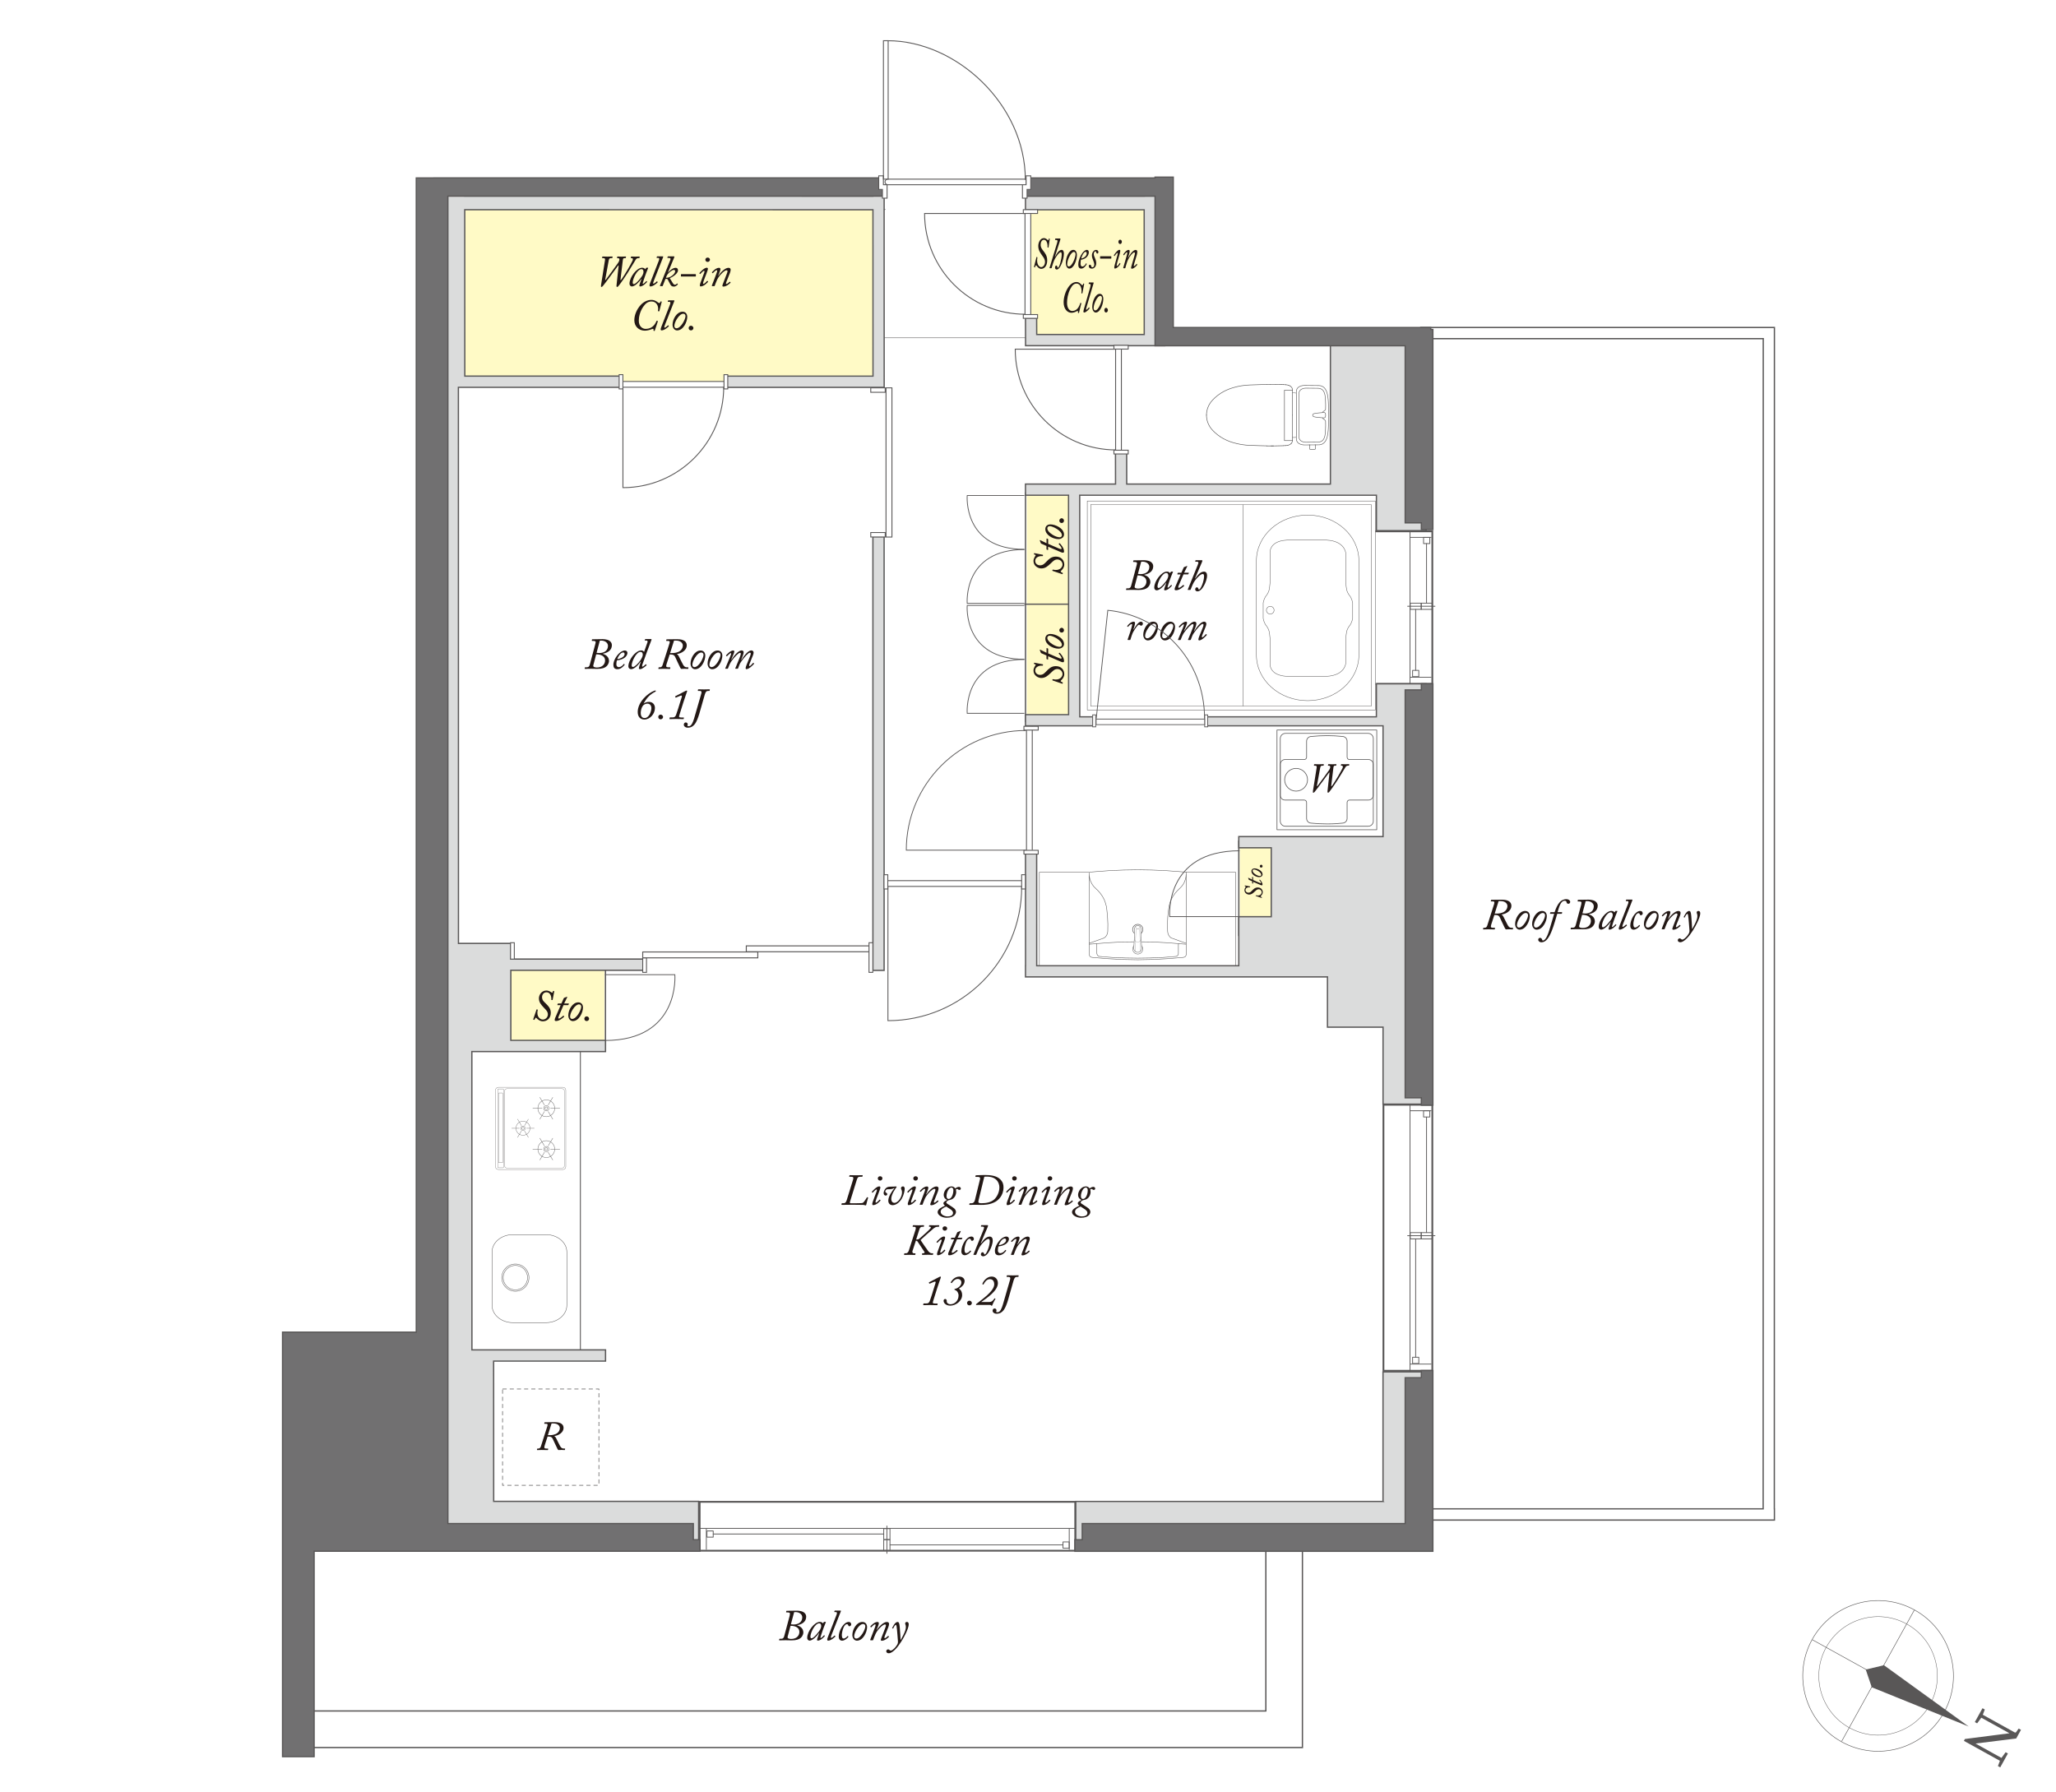 <?xml version="1.0" encoding="UTF-8"?>
<svg id="_レイヤー_2" data-name="レイヤー 2" xmlns="http://www.w3.org/2000/svg" viewBox="0 0 670 584">
  <defs>
    <style>
      .cls-1 {
        stroke-width: .14px;
      }

      .cls-1, .cls-2, .cls-3, .cls-4, .cls-5, .cls-6, .cls-7, .cls-8, .cls-9, .cls-10, .cls-11, .cls-12, .cls-13, .cls-14, .cls-15, .cls-16, .cls-17, .cls-18, .cls-19, .cls-20, .cls-21, .cls-22, .cls-23, .cls-24, .cls-25, .cls-26, .cls-27, .cls-28, .cls-29, .cls-30, .cls-31, .cls-32, .cls-33, .cls-34, .cls-35, .cls-36, .cls-37, .cls-38, .cls-39, .cls-40, .cls-41, .cls-42, .cls-43, .cls-44, .cls-45 {
        stroke: #595757;
      }

      .cls-1, .cls-2, .cls-3, .cls-4, .cls-5, .cls-6, .cls-7, .cls-8, .cls-9, .cls-10, .cls-11, .cls-12, .cls-13, .cls-15, .cls-16, .cls-17, .cls-19, .cls-20, .cls-21, .cls-22, .cls-23, .cls-24, .cls-25, .cls-26, .cls-27, .cls-29, .cls-31, .cls-32, .cls-33, .cls-34, .cls-35, .cls-36, .cls-37, .cls-38, .cls-39, .cls-41, .cls-42, .cls-43, .cls-44, .cls-45 {
        fill: none;
      }

      .cls-1, .cls-6, .cls-9, .cls-11, .cls-12, .cls-16, .cls-19, .cls-22, .cls-23, .cls-29, .cls-31, .cls-34, .cls-35, .cls-42, .cls-45 {
        stroke-linecap: round;
      }

      .cls-1, .cls-6, .cls-9, .cls-11, .cls-12, .cls-16, .cls-22, .cls-23, .cls-31, .cls-34, .cls-45 {
        stroke-linejoin: round;
      }

      .cls-2 {
        stroke-width: .17px;
      }

      .cls-3 {
        stroke-width: .27px;
      }

      .cls-4 {
        stroke-width: .58px;
      }

      .cls-5 {
        stroke-width: .29px;
      }

      .cls-6 {
        stroke-width: .26px;
      }

      .cls-46 {
        fill: #dbdcdc;
      }

      .cls-46, .cls-47, .cls-48, .cls-49, .cls-50, .cls-51 {
        stroke-width: 0px;
      }

      .cls-7 {
        stroke-width: .14px;
      }

      .cls-7, .cls-8, .cls-10, .cls-20, .cls-30 {
        stroke-linecap: square;
      }

      .cls-8 {
        stroke-width: .18px;
      }

      .cls-9 {
        stroke-width: .26px;
      }

      .cls-47 {
        fill: #231815;
      }

      .cls-10, .cls-30 {
        stroke-width: .17px;
      }

      .cls-11 {
        stroke-width: .14px;
      }

      .cls-12 {
        stroke-width: .08px;
      }

      .cls-13 {
        stroke-width: .29px;
      }

      .cls-14 {
        stroke-width: .26px;
      }

      .cls-14, .cls-18, .cls-48, .cls-28, .cls-30, .cls-40 {
        fill: #fff;
      }

      .cls-15 {
        stroke-width: .26px;
      }

      .cls-16 {
        stroke-width: .14px;
      }

      .cls-17 {
        stroke-width: .3px;
      }

      .cls-18 {
        stroke-width: .26px;
      }

      .cls-19 {
        stroke-width: .06px;
      }

      .cls-19, .cls-29, .cls-35, .cls-42 {
        stroke-linejoin: bevel;
      }

      .cls-20 {
        stroke-width: .19px;
      }

      .cls-21 {
        stroke-width: .13px;
      }

      .cls-22 {
        stroke-width: .22px;
      }

      .cls-23 {
        stroke-width: .08px;
      }

      .cls-24, .cls-29 {
        stroke-width: .15px;
      }

      .cls-25 {
        stroke-width: .3px;
      }

      .cls-26 {
        stroke-width: .12px;
      }

      .cls-26, .cls-43 {
        stroke-miterlimit: 10;
      }

      .cls-27 {
        stroke-width: .41px;
      }

      .cls-49 {
        fill: #595757;
      }

      .cls-28, .cls-32, .cls-44 {
        stroke-width: .3px;
      }

      .cls-31 {
        stroke-width: .14px;
      }

      .cls-33 {
        stroke-dasharray: 0 0 1.34 1;
        stroke-width: .2px;
      }

      .cls-34 {
        stroke-width: .14px;
      }

      .cls-35 {
        stroke-width: .05px;
      }

      .cls-36 {
        stroke-width: .42px;
      }

      .cls-37 {
        stroke-width: .19px;
      }

      .cls-38 {
        stroke-width: .42px;
      }

      .cls-39 {
        stroke-width: .26px;
      }

      .cls-40 {
        stroke-width: .32px;
      }

      .cls-41 {
        stroke-width: .26px;
      }

      .cls-42 {
        stroke-width: .13px;
      }

      .cls-43 {
        stroke-width: .1px;
      }

      .cls-50 {
        fill: #fffac6;
      }

      .cls-44 {
        stroke-dasharray: 0 2;
      }

      .cls-51 {
        fill: #717071;
      }

      .cls-45 {
        stroke-width: .09px;
      }
    </style>
  </defs>
  <g id="_レイヤー_1-2" data-name="レイヤー 1">
    <g>
      <rect class="cls-48" width="670" height="584"/>
      <g>
        <line class="cls-24" x1="287.78" y1="110.09" x2="336.44" y2="110.09"/>
        <rect class="cls-50" x="335.84" y="64.16" width="44.75" height="46.41"/>
        <rect class="cls-50" x="334.64" y="160.66" width="16.58" height="72.9"/>
        <rect class="cls-50" x="161.67" y="313.65" width="35.28" height="27.43"/>
        <polygon class="cls-50" points="286.4 62.3 142.1 62.32 142.1 124.36 286.38 124.36 286.4 62.3"/>
        <polygon class="cls-50" points="425.24 274.24 404.03 274.25 404.03 307.93 425.23 307.93 425.24 274.24"/>
        <g>
          <g>
            <path class="cls-29" d="m386.59,284.23l-2.33-.2-4.47-.32-4.51-.19-4.51-.07-4.51.07-4.51.19-4.51.32-2.3.2m0,.17v26.55l.03.29.13.29.19.23.26.13.29.1,4.96.42,4.96.26,4.99.1,4.96-.1,4.99-.26,4.96-.42.29-.1.26-.13.19-.23.13-.29.03-.29v-26.55m0,23.31l-1.3-.1-4.83-.39-4.86-.26-4.83-.06-4.86.06-4.83.26-4.86.39-1.27.1m29.38-.19l-.2.06-.1.2m-26.56,0v2.92l.07.29.13.29.19.19.26.16.29.06,4.12.33,4.12.16,4.12.06,4.12-.06,4.12-.16,4.12-.33.29-.06.26-.16.2-.19.13-.29.03-.29v-2.92m-26.56,0l-.06-.2-.19-.06m-2.27-22.6l.1.88.16.81.32.81.42.78.49.68.62.62m-2.11,17.9l4.73-1.69.29-.16.29-.23.39-.52.26-.62.1-.65.03-2.37-.1-2.37-.23-2.33-.16-1.13-.32-1.14-.39-1.07-.55-1-.65-.94-.75-.88-.84-.81m27.43,0l-.84.81-.75.88-.65.94-.55,1-.42,1.07-.29,1.14-.16,1.13-.26,2.33-.1,2.37.06,2.37.1.65.26.62.39.52.26.23.32.16,4.7,1.69m-2.08-17.9l.59-.62.52-.68.42-.78.29-.81.19-.81.07-.88"/>
            <g>
              <path class="cls-37" d="m369.1,302.89c0-.92.75-1.67,1.67-1.67s1.67.75,1.67,1.67-.75,1.67-1.67,1.67-1.67-.75-1.67-1.67Z"/>
              <path class="cls-42" d="m369.13,309.27c0-.91.73-1.64,1.64-1.64s1.64.73,1.64,1.64-.73,1.64-1.64,1.64-1.64-.74-1.64-1.64Z"/>
              <path class="cls-48" d="m370.83,310.48s1.12,0,1.22-1.22l-.27-6.68s-.16-.84-.95-.86c0,0-.91.01-1.06.81s-.29,6.77-.29,6.77c0,0,.06,1.07,1.35,1.18Z"/>
              <g>
                <path class="cls-42" d="m369.49,308.9c-.08.71.42,1.35,1.12,1.43.71.09,1.35-.42,1.43-1.12.01-.08.01-.23,0-.3"/>
                <path class="cls-42" d="m371.78,302.58c0-.18-.09-.44-.2-.57"/>
                <path class="cls-42" d="m369.96,302c-.12.13-.21.4-.21.58"/>
                <path class="cls-42" d="m371.58,302c-.34-.45-.98-.54-1.43-.19-.06.04-.15.13-.19.19"/>
                <path class="cls-42" d="m372.04,308.88s0,.01,0,.02"/>
                <path class="cls-42" d="m371.78,302.58c.02.78.07,2.34.1,3.13"/>
                <path class="cls-42" d="m369.65,305.7c.03-.78.08-2.34.1-3.13"/>
                <line class="cls-42" x1="369.49" y1="308.9" x2="369.65" y2="305.7"/>
                <line class="cls-42" x1="371.88" y1="305.7" x2="372.04" y2="308.88"/>
              </g>
              <polyline class="cls-19" points="371.56 310.02 371.41 302.76 370.16 302.76 369.97 310.07"/>
              <path class="cls-19" d="m371.9,306.16s-1.12,2.06-2.26,0"/>
              <path class="cls-35" d="m371.53,301.9s-.75,1.9-1.52,0"/>
            </g>
          </g>
          <polyline class="cls-29" points="386.45 284.24 402.67 284.24 402.67 314.77 338.7 314.77 338.7 284.24 354.8 284.24"/>
        </g>
        <g>
          <rect class="cls-4" x="228" y="489.41" width="122.4" height="15.93"/>
          <line class="cls-6" x1="346.37" y1="503.45" x2="290.06" y2="503.45"/>
          <line class="cls-9" x1="287.98" y1="499.9" x2="232.42" y2="499.9"/>
          <line class="cls-9" x1="289.02" y1="506.21" x2="289.02" y2="497.28"/>
          <line class="cls-9" x1="348.44" y1="504.94" x2="348.44" y2="498.22"/>
          <line class="cls-9" x1="230.18" y1="504.94" x2="230.18" y2="498.22"/>
          <line class="cls-9" x1="227.82" y1="498.06" x2="350.39" y2="498.06"/>
          <rect class="cls-9" x="346.4" y="502.48" width="2.03" height="2.04"/>
          <rect class="cls-6" x="287.99" y="501.73" width="2.03" height="3.56"/>
          <rect class="cls-6" x="287.99" y="498.15" width="2.03" height="3.56"/>
          <rect class="cls-9" x="230.38" y="498.9" width="2.04" height="2.02"/>
        </g>
        <g>
          <rect class="cls-4" x="450.83" y="360.01" width="15.93" height="86.69"/>
          <line class="cls-6" x1="464.87" y1="364.04" x2="464.87" y2="401.64"/>
          <line class="cls-9" x1="461.33" y1="403.73" x2="461.33" y2="442.29"/>
          <line class="cls-9" x1="467.63" y1="402.69" x2="458.71" y2="402.69"/>
          <line class="cls-9" x1="466.36" y1="361.97" x2="459.64" y2="361.97"/>
          <line class="cls-9" x1="466.36" y1="444.52" x2="459.64" y2="444.52"/>
          <line class="cls-9" x1="459.48" y1="446.89" x2="459.48" y2="360.02"/>
          <rect class="cls-9" x="463.9" y="361.97" width="2.04" height="2.03"/>
          <rect class="cls-6" x="463.15" y="401.68" width="3.56" height="2.04"/>
          <rect class="cls-6" x="459.57" y="401.68" width="3.56" height="2.04"/>
          <rect class="cls-9" x="460.33" y="442.29" width="2.02" height="2.04"/>
        </g>
        <g>
          <polyline class="cls-4" points="448.21 173.15 466.76 173.15 466.76 222.87 448.26 222.87"/>
          <line class="cls-6" x1="464.87" y1="177.18" x2="464.87" y2="196.51"/>
          <line class="cls-9" x1="461.33" y1="198.6" x2="461.33" y2="218.45"/>
          <line class="cls-9" x1="467.63" y1="197.56" x2="458.71" y2="197.56"/>
          <line class="cls-9" x1="466.36" y1="175.11" x2="459.64" y2="175.11"/>
          <line class="cls-9" x1="466.36" y1="220.69" x2="459.64" y2="220.69"/>
          <line class="cls-9" x1="459.48" y1="223.05" x2="459.48" y2="173.17"/>
          <rect class="cls-9" x="463.9" y="175.11" width="2.04" height="2.03"/>
          <rect class="cls-6" x="463.15" y="196.55" width="3.56" height="2.03"/>
          <rect class="cls-6" x="459.57" y="196.55" width="3.56" height="2.03"/>
          <rect class="cls-9" x="460.33" y="218.46" width="2.02" height="2.04"/>
        </g>
        <g>
          <g>
            <rect class="cls-22" x="416.14" y="237.89" width="32.51" height="32.5"/>
            <path class="cls-22" d="m426.1,254.1c0-2.03-1.69-3.7-3.74-3.7s-3.73,1.67-3.73,3.7,1.69,3.71,3.73,3.71,3.74-1.67,3.74-3.71"/>
            <path class="cls-22" d="m417.23,249.04c0-.83.69-1.52,1.52-1.52h6.27c.42,0,.77-.35.77-.77v-5.22c0-.78.59-1.43,1.36-1.52l.23-.02c1.66-.16,3.34-.25,5.01-.25h.27c1.66,0,3.06.09,4.68.24l.28.03c.77.08,1.37.74,1.37,1.52v5.22c0,.42.35.77.76.77h6.22c.84,0,1.53.69,1.53,1.52v10.16c0,.84-.69,1.52-1.53,1.52h-6.22c-.41,0-.76.35-.76.77v5.22c0,.78-.6,1.44-1.37,1.52l-.22.02c-1.49.15-2.64.25-4.74.25h-.27c-1.67,0-3.34-.08-5.01-.25l-.23-.02c-.77-.08-1.36-.74-1.36-1.52v-5.22c0-.42-.34-.77-.77-.77h-6.27c-.83,0-1.52-.68-1.52-1.52v-10.16Z"/>
            <path class="cls-22" d="m417.21,267.58c0,.92.76,1.68,1.67,1.68h26.97c.92,0,1.68-.76,1.68-1.68v-26.91c0-.92-.75-1.68-1.68-1.68h-26.97c-.92,0-1.67.76-1.67,1.68v26.91Z"/>
          </g>
          <path class="cls-47" d="m429.16,256.08c-.03.14.05.18.2.03.22-.21,3.56-4.89,3.7-5.08.34-.48.44-.89.44-1.12,0-.19-.15-.39-.42-.39h-.23c-.08,0-.12-.03-.11-.08l.07-.31c.01-.08.04-.11.16-.11.13,0,.48.04,1.16.04.75,0,1.1-.04,1.26-.04.09,0,.15.04.12.13l-.07.26c-.03.08-.05.11-.15.11h-.3c-.28,0-.4.16-.47.67l-.71,5.91c-.03.17.04.2.13.12.31-.27,1.84-2.81,2.03-3.13.6-1.02,1.42-2.49,1.56-2.85.13-.38.11-.73-.27-.73h-.22c-.07,0-.09-.03-.08-.11l.05-.26c.01-.09.05-.13.15-.13.17,0,.5.04,1.13.04.73,0,1.07-.04,1.28-.04.09,0,.13.05.12.13l-.05.26c-.01.08-.05.11-.11.11h-.23c-.3,0-.55.09-.78.39-.16.23-2.15,3.55-2.49,4.07-.38.62-2.2,3.33-2.78,4-.12.13-.28.35-.44.35-.18,0-.24-.16-.22-.4l.65-6.02c.03-.19-.07-.22-.16-.09-.13.17-4.14,5.67-4.64,6.21-.15.16-.27.31-.47.31-.13,0-.17-.17-.11-.59l1.2-7.51c.08-.47.01-.71-.43-.71h-.32c-.11,0-.15-.03-.13-.13l.05-.26c.01-.07.04-.11.16-.11.13,0,.67.04,1.37.04.83,0,1.34-.04,1.51-.04.12,0,.15.04.13.13l-.05.26c-.01.07-.04.11-.13.11h-.3c-.46,0-.6.17-.71.75l-1.06,5.8Z"/>
        </g>
        <g>
          <path class="cls-45" d="m162.39,354.33h21.07c.51,0,.92.41.92.92v24.96c0,.51-.41.92-.92.92h-21.07c-.51,0-.92-.41-.92-.92v-24.95c0-.51.41-.92.92-.92Z"/>
          <g>
            <path class="cls-26" d="m178.03,360.29c.48,0,.87.39.87.87s-.39.87-.87.87-.87-.39-.87-.87.39-.87.87-.87Z"/>
            <path class="cls-26" d="m178.03,360.72c.24,0,.44.2.44.44s-.2.44-.44.44-.44-.19-.44-.44.2-.44.44-.44Z"/>
            <path class="cls-26" d="m178.03,358.42c1.51,0,2.74,1.23,2.74,2.74s-1.23,2.75-2.74,2.75-2.75-1.23-2.75-2.75,1.23-2.74,2.75-2.74Z"/>
            <g>
              <line class="cls-26" x1="173.59" y1="361.16" x2="176.69" y2="361.16"/>
              <line class="cls-26" x1="179.36" y1="361.16" x2="182.47" y2="361.16"/>
            </g>
            <g>
              <line class="cls-26" x1="175.9" y1="357.58" x2="177.43" y2="360.14"/>
              <line class="cls-26" x1="178.62" y1="362.18" x2="180.15" y2="364.75"/>
            </g>
            <g>
              <line class="cls-26" x1="180.15" y1="357.58" x2="178.62" y2="360.14"/>
              <line class="cls-26" x1="177.43" y1="362.18" x2="175.9" y2="364.75"/>
            </g>
          </g>
          <g>
            <path class="cls-26" d="m178.03,373.59c.48,0,.87.39.87.87s-.39.87-.87.87-.87-.39-.87-.87.39-.87.87-.87Z"/>
            <path class="cls-26" d="m178.03,374.02c.24,0,.44.2.44.44s-.2.44-.44.44-.44-.19-.44-.44.2-.44.44-.44Z"/>
            <path class="cls-26" d="m178.03,371.72c1.51,0,2.74,1.23,2.74,2.75s-1.23,2.75-2.74,2.75-2.75-1.23-2.75-2.75,1.23-2.75,2.75-2.75Z"/>
            <g>
              <line class="cls-26" x1="173.59" y1="374.47" x2="176.69" y2="374.47"/>
              <line class="cls-26" x1="179.36" y1="374.47" x2="182.47" y2="374.47"/>
            </g>
            <g>
              <line class="cls-26" x1="175.9" y1="370.88" x2="177.43" y2="373.45"/>
              <line class="cls-26" x1="178.62" y1="375.48" x2="180.15" y2="378.05"/>
            </g>
            <g>
              <line class="cls-26" x1="180.15" y1="370.88" x2="178.62" y2="373.45"/>
              <line class="cls-26" x1="177.43" y1="375.48" x2="175.9" y2="378.05"/>
            </g>
          </g>
          <g>
            <path class="cls-43" d="m170.43,366.95c.41,0,.73.33.73.73s-.33.73-.73.73-.73-.32-.73-.73.33-.73.73-.73Z"/>
            <path class="cls-43" d="m170.43,367.31c.21,0,.37.17.37.37s-.16.37-.37.37-.37-.16-.37-.37.17-.37.37-.37Z"/>
            <path class="cls-43" d="m170.43,365.38c1.27,0,2.29,1.02,2.29,2.29s-1.03,2.29-2.29,2.29-2.29-1.02-2.29-2.29,1.03-2.29,2.29-2.29Z"/>
            <g>
              <line class="cls-43" x1="166.72" y1="367.68" x2="169.31" y2="367.68"/>
              <line class="cls-43" x1="171.55" y1="367.68" x2="174.14" y2="367.68"/>
            </g>
            <g>
              <line class="cls-43" x1="168.65" y1="364.68" x2="169.93" y2="366.83"/>
              <line class="cls-43" x1="170.92" y1="368.53" x2="172.2" y2="370.67"/>
            </g>
            <g>
              <line class="cls-43" x1="172.2" y1="364.68" x2="170.92" y2="366.83"/>
              <line class="cls-43" x1="169.93" y1="368.53" x2="168.65" y2="370.67"/>
            </g>
          </g>
          <path class="cls-23" d="m183.15,354.78c.45,0,.82.4.82.88v24.11c0,.48-.37.88-.82.88h-17.93c-.45,0-.82-.4-.82-.88v-24.11c0-.49.37-.88.82-.88h17.93Z"/>
          <path class="cls-23" d="m163.97,380.55c.07,0,.12-.07.12-.16v-25.37c0-.09-.05-.16-.12-.16h-1.65c-.06,0-.12.07-.12.16v25.37c0,.09.05.16.12.16h1.65Z"/>
          <path class="cls-12" d="m163.74,378.91s.09-.06.09-.14v-22.45c0-.07-.04-.14-.09-.14h-1.21s-.08.07-.08.14v22.45c0,.08.04.14.08.14h1.21Z"/>
        </g>
        <g>
          <path class="cls-11" d="m172.38,416.36c0,2.44-1.99,4.43-4.43,4.43s-4.43-1.99-4.43-4.43,1.99-4.44,4.43-4.44,4.43,1.99,4.43,4.44Z"/>
          <path class="cls-11" d="m171.92,416.36c0,2.19-1.78,3.97-3.97,3.97s-3.97-1.78-3.97-3.97,1.78-3.98,3.97-3.98,3.97,1.78,3.97,3.98Z"/>
          <path class="cls-11" d="m160.34,425.35c0,3.13,3.04,5.67,6.8,5.67h10.79c3.75,0,6.79-2.54,6.79-5.67v-17.34c0-3.13-3.04-5.67-6.79-5.67h-10.79c-3.75,0-6.8,2.54-6.8,5.67v17.34Z"/>
        </g>
        <g>
          <g>
            <g>
              <g>
                <polyline class="cls-1" points="355.5 230.15 446.83 230.15 446.83 164.4 355.46 164.4 355.46 230.12"/>
                <line class="cls-1" x1="405.06" y1="230.09" x2="405.06" y2="164.51"/>
              </g>
              <rect class="cls-16" x="354.32" y="163.26" width="93.87" height="68.12"/>
            </g>
            <path class="cls-31" d="m432.34,176.01c6.11.32,6.23,4.42,6.23,4.42v9.56c.21,2.05.2,2.69,1.22,4.11,0,0,.61.47,1.01,2.37v5.06c-.41,1.89-1.01,2.36-1.01,2.36-1.02,1.42-1.01,2.05-1.22,4.11v7.98s-.12,4.1-6.23,4.42h-12.99c-6.09-.32-5.48-4.42-5.48-4.42v-7.98c-.2-2.05-.2-2.68-1.21-4.11,0,0-.61-.47-1.02-2.36v-5.06c.41-1.89,1.02-2.37,1.02-2.37,1.01-1.42,1.01-2.06,1.21-4.11v-9.56s-.61-4.1,5.48-4.42h12.99Z"/>
            <path class="cls-31" d="m442.83,213.43c0,8.23-7.48,14.9-16.7,14.9s-16.7-6.67-16.7-14.9v-30.67c0-8.24,7.47-14.91,16.7-14.91s16.7,6.67,16.7,14.91v30.67Z"/>
          </g>
          <path class="cls-34" d="m413.94,200.1c.69,0,1.25-.56,1.25-1.25s-.56-1.25-1.25-1.25-1.25.56-1.25,1.25.56,1.25,1.25,1.25Z"/>
        </g>
        <line class="cls-36" x1="334.19" y1="235.36" x2="334.19" y2="160.41"/>
        <line class="cls-36" x1="197.31" y1="340.75" x2="197.31" y2="313.41"/>
        <line class="cls-36" x1="403.7" y1="305.05" x2="403.7" y2="273.89"/>
        <line class="cls-36" x1="160.6" y1="493.33" x2="160.6" y2="441.76"/>
        <line class="cls-36" x1="333.83" y1="196.89" x2="348.71" y2="196.89"/>
        <rect class="cls-17" x="152.9" y="341.59" width="36.23" height="99.74"/>
        <g>
          <path class="cls-47" d="m178.38,464.65c.15-.43.09-.67-.39-.67h-.52c-.11,0-.12-.04-.11-.11l.07-.28c.01-.08.04-.11.17-.11,1.41,0,2.79-.04,3.01-.04.97,0,3.04.09,3.04,1.92,0,1.34-1.45,2.42-3.02,2.61v.03c.32.11.52.52.67.81.07.14.99,2.04,1.24,2.45.34.55.6.78,1.18.78h.34c.09,0,.11.05.09.13l-.04.26c-.01.07-.04.11-.13.11-.13,0-.35-.04-.99-.04-.59,0-.85.04-.99.04-.11,0-.17-.11-.36-.43-.19-.32-1.38-2.97-1.55-3.29-.39-.75-1.14-.68-1.65-.68l-.95,2.94c-.24.77-.07.97.5.97h.55c.08,0,.11.04.09.11l-.04.31c-.01.07-.07.08-.16.08-.15,0-.75-.04-1.88-.04-.79,0-1.32.04-1.48.04-.08,0-.09-.04-.08-.11l.05-.28c.01-.08.04-.11.13-.11h.25c.48,0,.71-.3.83-.67l2.14-6.7Zm.17,3.03c.69,0,1.49.07,2.47-.34.79-.32,1.41-1.05,1.41-1.99,0-.56-.5-1.49-2.14-1.49-.24,0-.39,0-.55.01l-1.2,3.8Z"/>
          <rect class="cls-33" x="163.77" y="452.64" width="31.39" height="31.39"/>
        </g>
        <g>
          <path class="cls-48" d="m412.5,557.56H97.94v11.92h321.88s4.61,0,4.61,0v-75.18h-11.92v63.26Zm165.74-448.69v-2.15s-115.25,0-115.25,0v3.64s111.61,0,111.61,0l-.03,381.34h-111.58s0,3.65,0,3.65h115.25s0-3.65,0-3.65h-.03l.03-381.34h0v-1.5h0Z"/>
          <path class="cls-38" d="m412.5,557.56H97.94v11.92h321.88s4.61,0,4.61,0v-75.18h-11.92v63.26Zm165.74-448.69v-2.15s-115.25,0-115.25,0v3.64s111.61,0,111.61,0l-.03,381.34h-111.58s0,3.65,0,3.65h115.25s0-3.65,0-3.65h-.03l.03-381.34h0v-1.5h0Z"/>
        </g>
        <g>
          <path class="cls-47" d="m257.35,526.35c.06-.21.09-.4.09-.51,0-.26-.26-.39-.79-.39h-.37c-.08,0-.13-.06-.11-.13l.06-.3c.01-.09.06-.1.19-.1.09,0,.57,0,1.16-.01.85-.01,1.52-.03,2.02-.03.19,0,1.43,0,2.22.47.5.3.9.8.9,1.48,0,1.8-1.6,2.55-2.85,2.76-.09.01-.09.06-.03.09,1.13.36,1.95,1.13,1.95,2.32,0,.16-.04,1-.83,1.73-.53.49-1.42.83-3.02.83-.64,0-1.29-.04-1.93-.04s-1.33.04-1.99.04c-.1,0-.14-.03-.13-.11l.06-.3c.01-.07.04-.11.13-.11h.56c.54,0,.77-.33.92-.87l1.82-6.8Zm-.62,6.76c-.13.5-.11.64.16.82.16.08.67.17.89.17,1.9,0,2.72-1.15,2.72-2.32,0-1.53-1.62-1.96-2.69-1.96h-.2l-.87,3.29Zm1-3.78c.24.04.67.06.86.06,1.53,0,2.84-.71,2.85-2.35,0-.9-.86-1.7-2.23-1.7-.17,0-.3.01-.42.03l-1.06,3.97Z"/>
          <path class="cls-47" d="m269.07,528.55c.06,0,.07.07.04.13-.27.59-1,2.56-1.07,2.79-.08.24-.69,2.02-.69,2.15s.07.17.16.17c.17,0,.9-.75,1-.87.04-.04.09-.07.11-.03l.13.14s.06.07.03.11c-.16.29-1.4,1.5-2.22,1.5-.17,0-.3-.06-.3-.24,0-.22.14-.66.69-2.18l-.07-.03c-.6.92-2.05,2.45-3.06,2.45-.33,0-.77-.27-.77-.92,0-2.09,2.35-5.18,4.1-5.18.6,0,.87.26,1.02.49l.27-.39c.04-.06.09-.1.14-.1h.5Zm-1.8,2.49c.2-.42.34-.77.34-1.19,0-.39-.14-.85-.67-.85-1.32,0-2.85,3.02-2.85,4.38,0,.33.14.5.39.5.72,0,2.53-2.32,2.79-2.85Z"/>
          <path class="cls-47" d="m272.6,526.24c.22-.54.2-.9-.21-.9h-.42c-.1,0-.11-.06-.09-.13l.09-.26c.03-.08.06-.1.14-.1h1.78c.13,0,.17.09.13.22l-2.98,7.57c-.13.33-.47,1.12-.17,1.12.23,0,.89-.56,1.06-.75.06-.06.09-.04.13,0l.16.17s.04.09-.01.14c-.07.12-1.4,1.33-2.32,1.33-.19,0-.32-.08-.32-.42,0-.21.36-1.12.53-1.55l2.51-6.46Z"/>
          <path class="cls-47" d="m273.32,533.34c0-1.95,1.59-4.78,3.25-4.78.67,0,.82.54.82.8,0,.34-.33.6-.59.6-.19,0-.32-.1-.37-.32-.04-.16-.22-.37-.44-.37-.36,0-.73.34-1.05.99-.39.83-.61,2.06-.61,2.51,0,1.05.31,1.19.57,1.19.56,0,1.1-.57,1.26-.77.04-.06.08-.09.13-.06l.16.14s.07.07.01.16c-.2.3-1.15,1.23-2.06,1.23-.5,0-1.07-.36-1.07-1.31Z"/>
          <path class="cls-47" d="m277.76,532.81c0-1.8,1.36-4.25,3.27-4.25.96,0,1.53.7,1.53,1.68,0,1.57-1.25,4.42-3.32,4.42-.79,0-1.48-.76-1.48-1.85Zm4.23-2.79c.01-.44-.24-.8-.72-.8-.6,0-1.36.54-2.08,1.7-.49.77-.83,1.65-.83,2.32,0,.46.31.73.66.73,1.49,0,2.96-3,2.96-3.95Z"/>
          <path class="cls-47" d="m283.73,534.51c-.16,0-.19-.03-.16-.13l1.02-2.65c.35-.89.75-1.92.75-2.16,0-.14-.06-.24-.21-.24-.27,0-.96.69-1.2.96-.04.04-.09.04-.14-.01l-.13-.13c-.06-.06-.07-.09-.03-.14.21-.26,1.28-1.45,2.31-1.45.33,0,.46.24.46.43,0,.44-.62,1.8-.73,2.13l.06.03c.43-.69,1.99-2.59,3.27-2.59.43,0,.72.22.72.59,0,.63-.33,1.37-.8,2.53-.39.95-.73,1.75-.73,1.98,0,.08.06.19.17.19.21,0,.84-.53,1.03-.73.06-.04.11-.03.16.03l.1.12c.06.06.07.09.01.16-.17.23-1.33,1.25-2.29,1.25-.19,0-.34-.07-.34-.29,0-.27.51-1.4.96-2.63.2-.56.72-1.75.72-2.06,0-.2-.1-.33-.36-.33-.56,0-1.98,1.32-2.61,2.33-.26.42-.49.79-.86,1.79l-.36.96c-.03.06-.06.09-.2.09h-.56Z"/>
          <path class="cls-47" d="m290.77,530.62s-.04-.06-.01-.13c.09-.17.85-1.93,1.72-1.93.44,0,.6.36.72,1.62.14,1.63.24,3.31.27,4.24h.06c.4-.66,1.26-2.36,1.46-3.05.07-.24.21-.63.21-1.25,0-.16-.03-.42-.07-.53-.06-.13-.16-.33-.16-.52,0-.23.13-.52.59-.52.39,0,.57.36.57.72,0,.93-.54,2.13-.96,3.03-.63,1.37-2.13,3.94-3.38,5.16-.39.4-1.33,1.3-2.18,1.3-.56,0-.8-.34-.8-.67,0-.36.31-.57.57-.59.24-.01.37.1.53.23.1.09.24.17.36.17.14,0,.39-.08.67-.3.79-.59,1.34-1.42,1.57-1.93.11-.27.13-.59.11-.8-.03-.33-.3-4.22-.46-4.97-.06-.27-.13-.4-.24-.4-.26,0-.72.84-.83,1.16-.03.06-.09.06-.13.04l-.2-.09Z"/>
        </g>
        <g>
          <path class="cls-47" d="m370.44,184.05c.06-.22.09-.4.09-.52,0-.26-.26-.39-.79-.39h-.37c-.09,0-.13-.06-.11-.13l.06-.3c.01-.09.06-.1.19-.1.09,0,.57,0,1.16-.02.85-.01,1.52-.03,2.02-.03.19,0,1.43,0,2.22.47.5.3.9.8.9,1.48,0,1.81-1.61,2.55-2.86,2.77-.08.01-.08.06-.03.09,1.13.36,1.95,1.13,1.95,2.32,0,.16-.04,1-.83,1.74-.53.49-1.42.83-3.03.83-.65,0-1.29-.04-1.94-.04s-1.33.04-1.99.04c-.1,0-.14-.03-.13-.11l.06-.3c.01-.07.04-.12.13-.12h.56c.54,0,.78-.33.92-.87l1.82-6.81Zm-.62,6.77c-.13.5-.11.64.16.82.16.09.67.17.89.17,1.91,0,2.72-1.15,2.72-2.32,0-1.53-1.62-1.97-2.7-1.97h-.2l-.87,3.3Zm1-3.79c.24.04.67.06.86.06,1.54,0,2.84-.72,2.86-2.35,0-.9-.86-1.71-2.24-1.71-.17,0-.3.01-.42.03l-1.06,3.97Z"/>
          <path class="cls-47" d="m382.19,186.26c.06,0,.07.07.04.13-.27.59-1,2.57-1.08,2.8-.08.25-.69,2.02-.69,2.15s.07.17.16.17c.17,0,.9-.75,1-.87.04-.04.08-.07.11-.03l.13.14s.06.07.03.12c-.16.29-1.41,1.51-2.22,1.51-.17,0-.3-.06-.3-.24,0-.22.14-.66.69-2.18l-.07-.03c-.6.92-2.05,2.45-3.07,2.45-.33,0-.77-.27-.77-.92,0-2.1,2.35-5.19,4.1-5.19.6,0,.87.26,1.02.49l.27-.39c.04-.06.09-.1.14-.1h.5Zm-1.81,2.5c.2-.42.34-.78.34-1.19,0-.39-.14-.85-.67-.85-1.32,0-2.85,3.03-2.85,4.39,0,.33.14.5.39.5.72,0,2.54-2.32,2.8-2.85Z"/>
          <path class="cls-47" d="m384.76,187.18h-1c-.09,0-.11-.03-.09-.11l.11-.32c.03-.07.07-.1.16-.1h1.03l.75-1.67c.07-.14.11-.17.23-.21.16-.04.53-.19.65-.25.09-.04.16-.09.21-.09.09,0,.11.09.01.29l-.95,1.92h1.46c.07,0,.1.04.06.16l-.13.3s-.07.07-.13.07h-1.46l-1.39,3.23c-.17.4-.33.76-.33.92s.06.24.19.24c.42,0,1.35-.82,1.43-.92.04-.06.09-.04.13,0l.16.17s.04.07.01.13c-.19.23-1.52,1.42-2.63,1.42-.36,0-.46-.14-.46-.34,0-.22.07-.46.16-.67l1.81-4.18Z"/>
          <path class="cls-47" d="m387.15,192.23c-.09,0-.11-.04-.1-.07l3.29-8.13c.17-.43.19-.59.19-.7,0-.17-.2-.29-.47-.29h-.44c-.08,0-.16-.04-.13-.13l.07-.24c.03-.07.04-.11.16-.11h1.94c.11,0,.17.04.17.17,0,.06-.04.22-.13.43l-2.25,5.28.07.06c.72-1.02,1.66-2.22,2.84-2.22.66,0,.99.54.99,1.21,0,1.16-.49,2.4-.99,3.33-.57,1.08-1.35,1.89-2.15,1.89-.42,0-.73-.3-.73-.62,0-.33.22-.7.52-.7s.47.23.5.43c.01.13.09.29.24.29.32,0,.79-.93,1.06-1.66.32-.82.57-1.91.57-2.6,0-.36-.03-.8-.43-.8-.76,0-2.02,1.49-2.41,1.98-.35.43-.66.98-.95,1.66l-.6,1.46c-.03.09-.1.1-.2.1h-.62Z"/>
          <path class="cls-47" d="m367.59,208.55c-.1,0-.16-.06-.13-.13l.8-2.32c.26-.8.7-2.31.7-2.51,0-.13-.11-.22-.24-.22-.29,0-.93.65-1.13.89-.03.04-.09.03-.11,0l-.14-.14s-.03-.07,0-.11c.3-.44,1.16-1.42,2.14-1.42.29,0,.4.24.4.5.01.27-.23,1.08-.52,2.04l.07.03c.39-.8,1.53-2.57,2.34-2.57.42,0,.67.26.67.64s-.29.66-.56.66c-.13,0-.24-.03-.36-.14-.11-.12-.19-.17-.37-.17-.39,0-1.19,1.23-1.76,2.18-.17.27-.34.6-.56,1.25l-.47,1.45c-.03.1-.07.1-.19.1h-.57Z"/>
          <path class="cls-47" d="m372.56,206.85c0-1.81,1.36-4.26,3.27-4.26.96,0,1.54.7,1.54,1.68,0,1.58-1.25,4.43-3.33,4.43-.79,0-1.48-.76-1.48-1.85Zm4.23-2.8c.01-.44-.24-.8-.72-.8-.6,0-1.36.55-2.08,1.71-.49.78-.83,1.65-.83,2.32,0,.46.32.73.66.73,1.49,0,2.97-3.01,2.97-3.96Z"/>
          <path class="cls-47" d="m378.11,206.85c0-1.81,1.36-4.26,3.27-4.26.96,0,1.54.7,1.54,1.68,0,1.58-1.25,4.43-3.33,4.43-.79,0-1.48-.76-1.48-1.85Zm4.23-2.8c.01-.44-.24-.8-.72-.8-.6,0-1.36.55-2.08,1.71-.49.78-.83,1.65-.83,2.32,0,.46.32.73.66.73,1.49,0,2.97-3.01,2.97-3.96Z"/>
          <path class="cls-47" d="m383.97,208.55c-.07,0-.13-.03-.08-.14l1.09-2.6c.37-.9.8-1.89.83-2.15,0-.14-.04-.23-.14-.23-.2,0-1.08.85-1.21,1.02-.04.06-.11.04-.17-.01l-.13-.13s-.06-.09-.01-.13c.33-.39,1.45-1.59,2.35-1.59.2,0,.34.17.34.4,0,.34-.87,2.24-1.02,2.62l.07.02c.66-1.02,2.14-3.04,3.36-3.04.47,0,.63.36.63.62,0,.53-.57,1.91-.82,2.48h.07c.79-1.19,2.08-3.1,3.3-3.1.44,0,.69.37.69.69,0,.49-.27,1.09-.87,2.55-.33.82-.6,1.42-.6,1.68,0,.1.04.19.16.19.26,0,1.05-.92,1.13-1.03.04-.07.11-.06.17,0l.12.11s.06.09.03.16c-.04.1-1.55,1.76-2.48,1.76-.14,0-.26-.13-.26-.34,0-.36.4-1.32.98-2.72.42-1.02.69-1.62.69-2.04,0-.17-.11-.27-.3-.27-.49,0-1.89,1.59-2.77,2.87-.1.16-.4.52-.59,1.02l-.49,1.26c-.03.07-.09.09-.2.09h-.57c-.11,0-.17-.03-.13-.11l.98-2.38c.4-.99.83-2.01.83-2.41,0-.19-.11-.29-.29-.29-.49,0-1.85,1.46-2.67,2.61-.22.3-.5.7-.72,1.22l-.52,1.28c-.06.09-.1.09-.23.09h-.55Z"/>
        </g>
        <g>
          <path class="cls-47" d="m337.75,83.8c.02-.07.05-.07.12-.06l.11.04c.05.03.1.06.08.16-.39,2.13.57,3.11,1.23,3.11s1.25-.73,1.25-1.69-.53-1.52-1-2.2c-.67-.97-1.19-1.7-1.19-3.05,0-1.03.61-2.52,1.83-2.52.59,0,1.1.49,1.27.64.05.04.09.07.15.07.08,0,.13-.2.17-.5.01-.04.03-.06.11-.04h.14c.06.03.09.06.07.11l-.39,2.72c0,.06-.03.09-.08.09l-.15-.02c-.06-.01-.11-.04-.1-.13.06-.57-.07-2.39-1.19-2.39-.67,0-1.06.79-1.06,1.56,0,1.07.47,1.5.97,2.18.49.66,1.17,1.46,1.17,2.97,0,1.89-1,2.76-1.94,2.76-.69,0-1.15-.51-1.58-1.09-.09-.11-.18-.1-.25.03-.06.11-.15.33-.23.54-.02.06-.04.08-.11.04l-.14-.07c-.05-.03-.06-.04-.04-.14l.79-3.12Z"/>
          <path class="cls-47" d="m342.09,87.39c-.06,0-.09-.04-.08-.07l2.46-8.12c.13-.43.14-.59.14-.7,0-.17-.15-.29-.36-.29h-.33c-.06,0-.12-.04-.1-.13l.05-.24c.02-.07.03-.12.12-.12h1.45c.09,0,.13.04.13.17,0,.06-.03.22-.1.43l-1.69,5.27.05.06c.54-1.02,1.25-2.22,2.13-2.22.49,0,.74.54.74,1.2,0,1.16-.37,2.39-.74,3.32-.43,1.07-1.01,1.89-1.61,1.89-.31,0-.55-.3-.55-.61s.16-.7.39-.7c.21,0,.35.23.38.43.01.13.06.29.18.29.24,0,.59-.93.8-1.66.24-.82.43-1.91.43-2.59,0-.36-.02-.8-.32-.8-.57,0-1.51,1.49-1.8,1.98-.26.43-.49.97-.71,1.66l-.45,1.46c-.02.09-.07.1-.15.1h-.46Z"/>
          <path class="cls-47" d="m347.33,85.68c0-1.8,1.02-4.25,2.45-4.25.72,0,1.15.7,1.15,1.68,0,1.57-.93,4.42-2.49,4.42-.59,0-1.11-.76-1.11-1.85Zm3.17-2.79c0-.44-.18-.8-.54-.8-.45,0-1.02.54-1.56,1.7-.37.77-.62,1.65-.62,2.32,0,.46.24.73.49.73,1.12,0,2.22-3,2.22-3.95Z"/>
          <path class="cls-47" d="m351.4,86.13c0-1.2.59-2.71,1.37-3.74.34-.46.92-.96,1.44-.96.42,0,.61.42.61.76,0,.7-.4,1.44-1,1.86-.58.39-1.16.54-1.56.59-.05.17-.14.64-.14,1.32s.35.9.56.9c.53,0,1-.53,1.22-1.02.02-.04.05-.07.1-.01l.12.13c.05.04.05.09,0,.13-.27.5-.91,1.44-1.74,1.44-.7,0-1-.46-1-1.4Zm.95-1.91c.38.04,1.78-.56,1.78-1.62,0-.29-.11-.54-.34-.54-.69,0-1.35,1.65-1.44,2.16Z"/>
          <path class="cls-47" d="m354.8,86.73c0-.2.14-.47.37-.47s.38.21.44.46.12.4.39.4c.31,0,.6-.37.6-.87,0-.61-.32-1.2-.46-1.66-.08-.24-.32-.74-.31-1.4,0-.83.59-1.75,1.35-1.75.32,0,.76.17.76.73,0,.26-.17.46-.33.46-.13,0-.29-.1-.37-.34-.05-.17-.06-.4-.28-.4s-.53.39-.53.9.32,1.13.39,1.33c.06.17.41.87.41,1.63,0,1.12-.68,1.79-1.42,1.79-.62,0-1.01-.33-1.01-.8Z"/>
          <path class="cls-47" d="m358.5,83.65c0-.1.02-.14.08-.14h3.47c.05,0,.1.03.1.11v.49c0,.14-.04.17-.1.17h-3.47c-.06,0-.08-.03-.08-.1v-.53Z"/>
          <path class="cls-47" d="m363.11,87.17c0-.33.18-.99.63-2.59l.31-1.12c.11-.39.19-.67.19-.85,0-.13-.06-.19-.15-.19-.18,0-.69.77-.86,1-.04.06-.09.06-.12.01l-.09-.13s-.06-.07-.03-.13c.04-.09,1.14-1.81,1.83-1.76.13,0,.26.12.26.36,0,.26-.17.9-.37,1.59l-.62,2.17c-.15.53-.19.85-.19.95,0,.13.03.21.12.24.23-.06.81-.87.86-1,.02-.04.06-.04.12.03l.08.1c.04.07.05.1.02.17-.06.11-.92,1.49-1.81,1.49-.11-.01-.18-.13-.18-.36Zm1.35-8.35c0-.39.23-.71.56-.71.38,0,.57.36.57.69,0,.21-.13.71-.57.71-.47,0-.56-.53-.56-.69Z"/>
          <path class="cls-47" d="m366.16,87.39c-.12,0-.14-.03-.12-.13l.76-2.65c.26-.89.56-1.92.56-2.16,0-.14-.04-.24-.16-.24-.2,0-.72.69-.9.96-.03.04-.06.04-.11-.01l-.1-.13c-.04-.06-.05-.09-.02-.14.16-.26.96-1.45,1.73-1.45.25,0,.34.24.34.43,0,.44-.46,1.8-.55,2.13l.04.03c.32-.69,1.49-2.59,2.45-2.59.32,0,.54.22.54.59,0,.63-.25,1.37-.6,2.53-.29.95-.55,1.75-.55,1.98,0,.08.04.19.13.19.16,0,.63-.53.77-.73.04-.04.09-.03.12.03l.07.12c.04.06.05.09.01.16-.13.23-1,1.25-1.72,1.25-.14,0-.26-.07-.26-.29,0-.27.39-1.4.72-2.63.15-.56.54-1.75.54-2.06,0-.2-.07-.33-.27-.33-.42,0-1.48,1.32-1.96,2.33-.19.42-.36.79-.64,1.79l-.27.96c-.02.06-.04.09-.15.09h-.42Z"/>
          <path class="cls-47" d="m351.6,101.95c-.02.07-.05.09-.1.07l-.19-.07s-.05-.04-.03-.11c0-.07.03-.14.03-.24,0-.16-.07-.27-.17-.27s-.28.09-.47.2c-.24.16-.97.4-1.48.4-1.43,0-2.58-1.32-2.58-3.41,0-1.63.57-3.54,1.56-4.97.7-1.02,1.66-1.65,2.59-1.65.51,0,.9.14,1.42.62.14.13.33.4.54.4.13,0,.21-.11.28-.44.02-.09.05-.12.1-.09l.14.04c.06.01.08.06.06.14l-.57,2.96c-.02.09-.04.11-.12.09l-.15-.03c-.05-.01-.07-.04-.06-.14.23-1.4-.32-3.04-1.56-3.04-.87,0-1.45.57-2.06,1.75-.81,1.58-1.06,3.35-1.06,4.5,0,2.05,1.02,2.68,1.64,2.68.9,0,2.02-.42,2.67-2.53.04-.13.05-.14.11-.12l.18.07c.06.03.06.06.05.13l-.76,3.06Z"/>
          <path class="cls-47" d="m355.31,93.43c.16-.54.15-.9-.16-.9h-.31c-.07,0-.09-.06-.06-.13l.06-.26c.02-.08.04-.1.11-.1h1.33c.1,0,.13.09.1.22l-2.23,7.57c-.1.33-.36,1.12-.13,1.12.17,0,.67-.56.8-.75.04-.06.06-.04.1,0l.12.17s.03.09,0,.14c-.05.12-1.05,1.33-1.74,1.33-.14,0-.24-.08-.24-.42,0-.21.27-1.12.4-1.55l1.88-6.46Z"/>
          <path class="cls-47" d="m355.94,100c0-1.8,1.02-4.25,2.45-4.25.72,0,1.15.7,1.15,1.68,0,1.57-.93,4.42-2.49,4.42-.59,0-1.11-.76-1.11-1.85Zm3.17-2.79c0-.44-.18-.8-.54-.8-.45,0-1.02.54-1.56,1.7-.37.77-.62,1.65-.62,2.32,0,.46.24.73.49.73,1.12,0,2.22-3,2.22-3.95Z"/>
          <path class="cls-47" d="m359.87,101.07c0-.29.17-.75.56-.75.48,0,.61.57.61.75,0,.37-.25.77-.6.77-.33,0-.57-.33-.57-.77Z"/>
        </g>
        <g>
          <path class="cls-47" d="m343,186.03c-.07-.03-.07-.07-.06-.16l.04-.14c.03-.07.06-.13.16-.1,2.13.52,3.11-.76,3.11-1.65s-.73-1.66-1.69-1.66-1.52.7-2.2,1.33c-.97.89-1.7,1.59-3.05,1.59-1.03,0-2.52-.82-2.52-2.43,0-.79.49-1.46.64-1.69.04-.07.07-.11.07-.2,0-.12-.2-.17-.5-.23-.04-.01-.06-.04-.04-.14v-.19c.03-.08.06-.11.11-.1l2.72.52c.06.01.09.04.09.11v.2c-.03.08-.06.14-.14.13-.57-.08-2.39.1-2.39,1.59,0,.89.79,1.42,1.56,1.42,1.07,0,1.5-.63,2.18-1.29.66-.66,1.46-1.56,2.97-1.56,1.89,0,2.76,1.33,2.76,2.59,0,.92-.51,1.53-1.09,2.11-.11.12-.1.24.03.33.11.08.33.2.54.3.06.03.09.06.04.14l-.07.19c-.03.07-.04.09-.14.06l-3.12-1.06Z"/>
          <path class="cls-47" d="m341.55,178.14v1c0,.09-.03.11-.11.09l-.32-.12c-.07-.03-.1-.07-.1-.16v-1.03l-1.66-.74c-.14-.07-.17-.11-.21-.23-.04-.16-.19-.53-.24-.64-.04-.09-.08-.16-.08-.22,0-.08.08-.11.29-.01l1.92.95v-1.46c0-.07.04-.1.16-.06l.3.13s.07.07.07.13v1.46l3.22,1.39c.4.17.76.33.92.33s.24-.06.24-.19c0-.42-.82-1.35-.92-1.43-.06-.04-.04-.09,0-.13l.17-.16s.07-.04.13-.01c.23.19,1.42,1.52,1.42,2.62,0,.36-.14.46-.34.46-.21,0-.46-.07-.67-.16l-4.17-1.8Z"/>
          <path class="cls-47" d="m344.89,175.68c-1.8,0-4.25-1.36-4.25-3.26,0-.96.7-1.53,1.68-1.53,1.58,0,4.42,1.25,4.42,3.32,0,.79-.76,1.47-1.85,1.47Zm-2.79-4.22c-.44-.01-.8.24-.8.72,0,.6.54,1.36,1.7,2.08.77.49,1.65.83,2.32.83.46,0,.73-.32.73-.66,0-1.49-3.01-2.97-3.95-2.97Z"/>
          <path class="cls-47" d="m345.96,170.44c-.29,0-.75-.23-.75-.74,0-.64.57-.82.75-.82.37,0,.77.33.77.8,0,.44-.33.76-.77.76Z"/>
        </g>
        <g>
          <path class="cls-47" d="m343,221.73c-.07-.03-.07-.07-.06-.16l.04-.14c.03-.07.06-.13.16-.1,2.13.52,3.11-.76,3.11-1.65s-.73-1.66-1.69-1.66-1.52.7-2.2,1.33c-.97.89-1.7,1.59-3.05,1.59-1.03,0-2.52-.82-2.52-2.43,0-.79.49-1.46.64-1.69.04-.07.07-.11.07-.2,0-.12-.2-.17-.5-.23-.04-.01-.06-.04-.04-.14v-.19c.03-.08.06-.11.11-.1l2.72.52c.06.01.09.04.09.11v.2c-.03.08-.06.14-.14.13-.57-.08-2.39.1-2.39,1.59,0,.89.79,1.42,1.56,1.42,1.07,0,1.5-.63,2.18-1.29.66-.66,1.46-1.56,2.97-1.56,1.89,0,2.76,1.33,2.76,2.59,0,.92-.51,1.53-1.09,2.11-.11.12-.1.24.03.33.11.08.33.2.54.3.06.03.09.06.04.14l-.07.19c-.03.07-.04.09-.14.06l-3.12-1.06Z"/>
          <path class="cls-47" d="m341.55,213.84v1c0,.09-.03.11-.11.09l-.32-.12c-.07-.03-.1-.07-.1-.16v-1.03l-1.66-.74c-.14-.07-.17-.11-.21-.23-.04-.16-.19-.53-.24-.64-.04-.09-.08-.16-.08-.22,0-.08.08-.11.29-.01l1.92.95v-1.46c0-.07.04-.1.16-.06l.3.13s.07.07.07.13v1.46l3.22,1.39c.4.17.76.33.92.33s.24-.06.24-.19c0-.42-.82-1.35-.92-1.43-.06-.04-.04-.09,0-.13l.17-.16s.07-.04.13-.01c.23.19,1.42,1.52,1.42,2.62,0,.36-.14.46-.34.46-.21,0-.46-.07-.67-.16l-4.17-1.8Z"/>
          <path class="cls-47" d="m344.89,211.38c-1.8,0-4.25-1.36-4.25-3.26,0-.96.7-1.53,1.68-1.53,1.58,0,4.42,1.25,4.42,3.32,0,.79-.76,1.47-1.85,1.47Zm-2.79-4.22c-.44-.01-.8.24-.8.72,0,.6.54,1.36,1.7,2.08.77.49,1.65.83,2.32.83.46,0,.73-.32.73-.66,0-1.49-3.01-2.97-3.95-2.97Z"/>
          <path class="cls-47" d="m345.96,206.14c-.29,0-.75-.23-.75-.74,0-.64.57-.82.75-.82.37,0,.77.33.77.8,0,.44-.33.76-.77.76Z"/>
        </g>
        <g>
          <path class="cls-47" d="m409.22,292s-.04-.04-.03-.09l.03-.09s.03-.08.09-.06c1.27.31,1.85-.45,1.85-.98s-.43-.99-1-.99-.9.42-1.31.79c-.58.53-1.01.94-1.81.94-.61,0-1.5-.48-1.5-1.45,0-.47.29-.87.38-1,.02-.04.04-.07.04-.12,0-.07-.12-.1-.3-.14-.02,0-.03-.03-.02-.09v-.11s.03-.07.07-.06l1.62.31s.05.03.05.07v.12s-.03.08-.08.08c-.34-.05-1.42.06-1.42.94,0,.53.47.84.93.84.64,0,.89-.38,1.29-.77.39-.39.87-.93,1.76-.93,1.12,0,1.64.79,1.64,1.54,0,.54-.31.91-.65,1.25-.07.07-.06.14.02.2.07.05.19.12.32.18.03.02.05.03.03.09l-.04.11s-.02.05-.08.03l-1.85-.63Z"/>
          <path class="cls-47" d="m408.36,287.3v.6s-.02.07-.07.05l-.19-.07s-.06-.04-.06-.09v-.61l-.99-.44c-.08-.04-.1-.07-.13-.14-.02-.09-.11-.32-.14-.38-.02-.05-.05-.09-.05-.13,0-.05.05-.07.17,0l1.14.56v-.87s.03-.06.09-.03l.18.08s.04.04.04.08v.87l1.91.83c.24.1.45.2.54.2s.14-.03.14-.11c0-.25-.48-.8-.54-.85-.03-.02-.02-.05,0-.08l.1-.09s.04-.02.08,0c.14.11.84.9.84,1.56,0,.21-.08.27-.2.27-.13,0-.27-.04-.4-.09l-2.48-1.07Z"/>
          <path class="cls-47" d="m410.34,285.84c-1.07,0-2.53-.81-2.53-1.94,0-.57.42-.91,1-.91.93,0,2.63.74,2.63,1.97,0,.47-.45.88-1.1.88Zm-1.66-2.51c-.26,0-.48.14-.48.43,0,.36.32.81,1.01,1.23.46.29.98.49,1.38.49.27,0,.43-.19.43-.39,0-.88-1.79-1.76-2.35-1.76Z"/>
          <path class="cls-47" d="m410.98,282.73c-.17,0-.44-.14-.44-.44,0-.38.34-.49.44-.49.22,0,.46.2.46.48,0,.26-.2.45-.46.45Z"/>
        </g>
        <g>
          <path class="cls-47" d="m174.83,329c.03-.07.07-.07.16-.06l.14.04c.07.03.13.06.1.16-.51,2.13.76,3.11,1.65,3.11s1.66-.73,1.66-1.69-.7-1.52-1.33-2.2c-.89-.97-1.59-1.7-1.59-3.05,0-1.03.82-2.52,2.44-2.52.79,0,1.46.49,1.69.64.07.04.11.07.2.07.11,0,.17-.2.23-.5.01-.04.04-.06.14-.04h.19c.09.03.11.06.1.12l-.52,2.72c-.01.06-.04.09-.11.09h-.2c-.08-.03-.14-.06-.13-.14.09-.57-.1-2.39-1.59-2.39-.89,0-1.42.79-1.42,1.56,0,1.07.63,1.5,1.29,2.17.66.66,1.56,1.46,1.56,2.97,0,1.89-1.33,2.76-2.59,2.76-.92,0-1.53-.51-2.11-1.09-.11-.11-.24-.1-.33.03-.09.11-.2.33-.3.54-.03.06-.06.09-.14.04l-.19-.07c-.07-.03-.09-.04-.06-.14l1.06-3.12Z"/>
          <path class="cls-47" d="m182.73,327.55h-1c-.09,0-.11-.03-.09-.11l.11-.32c.03-.07.07-.1.16-.1h1.03l.75-1.66c.07-.14.11-.17.23-.22.16-.04.53-.19.64-.24.09-.04.16-.09.21-.09.09,0,.11.09.01.29l-.94,1.92h1.46c.07,0,.1.04.06.16l-.13.3s-.07.07-.13.07h-1.46l-1.39,3.22c-.17.4-.33.76-.33.92s.06.24.19.24c.42,0,1.35-.82,1.43-.92.04-.06.09-.04.13,0l.16.17s.04.07.01.13c-.19.23-1.52,1.42-2.62,1.42-.36,0-.46-.14-.46-.35,0-.21.07-.46.16-.67l1.8-4.17Z"/>
          <path class="cls-47" d="m185.19,330.89c0-1.8,1.36-4.25,3.26-4.25.96,0,1.53.7,1.53,1.68,0,1.58-1.25,4.43-3.32,4.43-.79,0-1.47-.76-1.47-1.85Zm4.22-2.79c.01-.44-.24-.8-.72-.8-.6,0-1.36.54-2.08,1.7-.49.77-.83,1.65-.83,2.32,0,.46.32.73.66.73,1.49,0,2.97-3.01,2.97-3.95Z"/>
          <path class="cls-47" d="m190.42,331.97c0-.29.23-.75.74-.75.64,0,.82.57.82.75,0,.37-.33.77-.8.77-.44,0-.76-.33-.76-.77Z"/>
        </g>
        <g>
          <path class="cls-47" d="m278,384.37c.2-.63.09-.89-.62-.89h-.53c-.1,0-.13-.04-.12-.11l.1-.33c.01-.07.06-.08.17-.08.16,0,.77.04,1.98.04s1.88-.04,2.04-.04c.09,0,.13.04.11.11l-.07.3c-.03.09-.07.11-.17.11h-.65c-.54,0-.77.16-1.03.99l-2.24,7.23c-.1.32.04.42.36.42h.57c.93,0,2.7-.01,2.97-.06.26-.04.39-.13.5-.23.29-.26,1.09-1.53,1.15-1.65.01-.04.06-.07.14-.03l.14.06c.09.03.11.06.09.13-.06.16-.54,1.88-.6,2.25-.03.14-.1.23-.17.23-.09,0-.21-.04-.37-.09s-.35-.09-.53-.09c-.32,0-2.12-.04-3.36-.04-1.61,0-3.39.04-3.54.04-.09,0-.13-.03-.11-.14l.06-.27c.01-.07.04-.12.13-.12h.36c.63,0,.89-.16,1.18-1.06l2.07-6.69Z"/>
          <path class="cls-47" d="m284.24,392.39c0-.33.24-.99.85-2.6l.42-1.12c.14-.39.26-.67.26-.85,0-.13-.09-.19-.2-.19-.24,0-.92.78-1.15,1-.06.06-.11.06-.16.01l-.11-.13c-.06-.04-.09-.07-.04-.13.06-.09,1.52-1.81,2.44-1.76.17,0,.34.11.34.36,0,.26-.23.9-.49,1.59l-.83,2.18c-.2.53-.26.85-.26.95,0,.13.04.21.16.24.3-.06,1.08-.88,1.15-1,.03-.04.09-.04.16.03l.11.1c.06.07.07.1.03.17-.09.12-1.23,1.49-2.42,1.49-.14-.01-.24-.13-.24-.36Zm1.81-8.36c0-.39.3-.72.75-.72.5,0,.76.36.76.69,0,.22-.17.72-.76.72-.63,0-.75-.53-.75-.69Z"/>
          <path class="cls-47" d="m289.29,387.54c-.46,0-.78.32-.79.75.01.26.19.34.32.42.1.06.32.2.32.43s-.16.47-.53.47c-.27,0-.66-.2-.66-.82,0-.56.36-1.16.56-1.39.29-.32.6-.69,1.64-.69,1.46,0,1.64-.07,1.79-.07.19,0,.33.09.19.27-.3.37-1.69,2.31-1.69,3.75,0,.97.52,1.33,1.02,1.33,1.23,0,2.48-1.94,2.48-3.39,0-.23-.01-.52-.11-.75-.11-.26-.22-.42-.22-.59,0-.39.23-.63.65-.63s.56.42.56.76c0,.69-.32,2.12-.95,3.21-.65,1.12-1.81,2.14-2.98,2.14-.72,0-1.42-.44-1.42-1.48,0-1.33,1.19-3.1,2.02-4.07l-.1-.04c-.3.26-1.06.39-1.33.39h-.75Z"/>
          <path class="cls-47" d="m295.81,392.39c0-.33.24-.99.85-2.6l.42-1.12c.14-.39.26-.67.26-.85,0-.13-.09-.19-.2-.19-.24,0-.92.78-1.15,1-.06.06-.11.06-.16.01l-.11-.13c-.06-.04-.09-.07-.04-.13.06-.09,1.52-1.81,2.44-1.76.17,0,.34.11.34.36,0,.26-.23.9-.49,1.59l-.83,2.18c-.2.53-.26.85-.26.95,0,.13.04.21.16.24.3-.06,1.08-.88,1.15-1,.03-.04.09-.04.16.03l.11.1c.06.07.07.1.03.17-.09.12-1.23,1.49-2.42,1.49-.14-.01-.24-.13-.24-.36Zm1.81-8.36c0-.39.3-.72.75-.72.5,0,.76.36.76.69,0,.22-.17.72-.76.72-.63,0-.75-.53-.75-.69Z"/>
          <path class="cls-47" d="m299.88,392.6c-.16,0-.19-.03-.16-.13l1.02-2.65c.34-.89.75-1.92.75-2.16,0-.14-.06-.25-.22-.25-.27,0-.96.69-1.21.96-.04.04-.08.04-.14-.01l-.13-.13c-.06-.06-.07-.08-.03-.14.22-.26,1.28-1.45,2.31-1.45.33,0,.46.24.46.43,0,.44-.62,1.81-.73,2.14l.06.03c.43-.69,1.99-2.6,3.27-2.6.43,0,.72.22.72.59,0,.63-.33,1.38-.8,2.54-.39.95-.73,1.75-.73,1.98,0,.09.06.19.17.19.21,0,.85-.53,1.03-.73.06-.04.11-.03.16.03l.1.11c.06.06.07.09.01.16-.17.23-1.33,1.25-2.29,1.25-.19,0-.35-.07-.35-.29,0-.27.52-1.4.96-2.64.2-.56.72-1.75.72-2.07,0-.2-.1-.33-.36-.33-.56,0-1.98,1.32-2.61,2.34-.26.42-.49.79-.86,1.79l-.36.96c-.03.06-.06.09-.2.09h-.56Z"/>
          <path class="cls-47" d="m305.55,394.98c0-1.06,1.72-1.76,2.42-2.07-.42-.3-.54-.56-.54-.83s.26-.52,1.22-1.06c-.39-.1-1.12-.62-1.12-1.65s.95-2.74,2.54-2.74c.72,0,1.09.46,1.22.67.16-.16.69-.53,1.22-.53.47,0,.6.39.6.56,0,.16-.1.44-.46.44-.27,0-.39-.12-.47-.22-.07-.07-.19-.1-.27-.1-.13,0-.36.1-.42.2.06.14.11.59.11.8,0,.69-.4,2.29-2.05,2.58-.26.04-.39.07-.43.1-.27.11-.75.44-.75.69,0,.16.14.32.24.39.24.17.93.6,1.86,1.22.83.54,1.06,1.02,1.06,1.55,0,.23-.24,1.86-3.05,1.86-1.49,0-2.94-.85-2.94-1.88Zm3.23,1.43c.97,0,1.79-.34,1.79-1.15,0-.63-.6-1.02-.96-1.26l-1.26-.82c-1.18.47-1.81,1.02-1.81,1.69,0,.99,1.28,1.54,2.24,1.54Zm1.91-8.46c0-.66-.26-.96-.65-.96-.86,0-1.59,1.68-1.59,2.75,0,.65.24.97.67.97,1.05,0,1.56-1.73,1.56-2.77Z"/>
          <path class="cls-47" d="m319.37,384.24c.14-.56-.23-.72-.73-.72h-.65c-.14,0-.17-.03-.14-.11l.08-.32c.03-.09.06-.1.23-.1s.63-.02,1.19-.04c.6-.02,1.26-.04,1.55-.04,1.82,0,3.83.2,5.04,1.39.89.9,1.08,1.72,1.08,2.6,0,2.81-1.78,4.23-2.65,4.73-1.81,1.02-3.74,1.02-4.69,1.02-.39,0-1.69-.04-2.1-.04-1.08,0-1.49.04-1.61.04-.1,0-.13-.04-.11-.11l.08-.32c.01-.06.04-.1.14-.1h.43c.52,0,.98-.19,1.21-1.13l1.65-6.74Zm-.46,6.84c-.06.26-.1.46-.1.6,0,.3.4.43,1.02.43,1.54,0,3.04-.29,4.1-1.19.87-.73,1.75-2.34,1.75-3.99,0-.93-.39-1.84-.92-2.38-.47-.49-1.08-.78-1.64-.93-.77-.2-1.36-.19-1.56-.19-.23,0-.66,0-.8.04l-1.85,7.6Z"/>
          <path class="cls-47" d="m328.02,392.39c0-.33.24-.99.85-2.6l.42-1.12c.14-.39.26-.67.26-.85,0-.13-.09-.19-.2-.19-.24,0-.92.78-1.15,1-.06.06-.11.06-.16.01l-.11-.13c-.06-.04-.09-.07-.04-.13.06-.09,1.52-1.81,2.44-1.76.17,0,.34.11.34.36,0,.26-.23.9-.49,1.59l-.83,2.18c-.2.53-.26.85-.26.95,0,.13.04.21.16.24.3-.06,1.08-.88,1.15-1,.03-.04.09-.04.16.03l.11.1c.06.07.07.1.03.17-.09.12-1.23,1.49-2.42,1.49-.14-.01-.24-.13-.24-.36Zm1.81-8.36c0-.39.3-.72.75-.72.5,0,.76.36.76.69,0,.22-.17.72-.76.72-.63,0-.75-.53-.75-.69Z"/>
          <path class="cls-47" d="m332.1,392.6c-.16,0-.19-.03-.16-.13l1.02-2.65c.34-.89.75-1.92.75-2.16,0-.14-.06-.25-.22-.25-.27,0-.96.69-1.21.96-.04.04-.08.04-.14-.01l-.13-.13c-.06-.06-.07-.08-.03-.14.22-.26,1.28-1.45,2.31-1.45.33,0,.46.24.46.43,0,.44-.62,1.81-.73,2.14l.06.03c.43-.69,1.99-2.6,3.27-2.6.43,0,.72.22.72.59,0,.63-.33,1.38-.8,2.54-.39.95-.73,1.75-.73,1.98,0,.09.06.19.17.19.21,0,.85-.53,1.03-.73.06-.04.11-.03.16.03l.1.11c.06.06.07.09.01.16-.17.23-1.33,1.25-2.29,1.25-.19,0-.35-.07-.35-.29,0-.27.52-1.4.96-2.64.2-.56.72-1.75.72-2.07,0-.2-.1-.33-.36-.33-.56,0-1.98,1.32-2.61,2.34-.26.42-.49.79-.86,1.79l-.36.96c-.03.06-.06.09-.2.09h-.56Z"/>
          <path class="cls-47" d="m339.59,392.39c0-.33.24-.99.85-2.6l.42-1.12c.14-.39.26-.67.26-.85,0-.13-.09-.19-.2-.19-.24,0-.92.78-1.15,1-.06.06-.11.06-.16.01l-.11-.13c-.06-.04-.09-.07-.04-.13.06-.09,1.52-1.81,2.44-1.76.17,0,.34.11.34.36,0,.26-.23.9-.49,1.59l-.83,2.18c-.2.53-.26.85-.26.95,0,.13.04.21.16.24.3-.06,1.08-.88,1.15-1,.03-.04.09-.04.16.03l.11.1c.06.07.07.1.03.17-.09.12-1.23,1.49-2.42,1.49-.14-.01-.24-.13-.24-.36Zm1.81-8.36c0-.39.3-.72.75-.72.5,0,.76.36.76.69,0,.22-.17.72-.76.72-.63,0-.75-.53-.75-.69Z"/>
          <path class="cls-47" d="m343.67,392.6c-.16,0-.19-.03-.16-.13l1.02-2.65c.34-.89.75-1.92.75-2.16,0-.14-.06-.25-.22-.25-.27,0-.96.69-1.21.96-.04.04-.08.04-.14-.01l-.13-.13c-.06-.06-.07-.08-.03-.14.22-.26,1.28-1.45,2.31-1.45.33,0,.46.24.46.43,0,.44-.62,1.81-.73,2.14l.06.03c.43-.69,1.99-2.6,3.27-2.6.43,0,.72.22.72.59,0,.63-.33,1.38-.8,2.54-.39.95-.73,1.75-.73,1.98,0,.09.06.19.17.19.21,0,.85-.53,1.03-.73.06-.04.11-.03.16.03l.1.11c.06.06.07.09.01.16-.17.23-1.33,1.25-2.29,1.25-.19,0-.35-.07-.35-.29,0-.27.52-1.4.96-2.64.2-.56.72-1.75.72-2.07,0-.2-.1-.33-.36-.33-.56,0-1.98,1.32-2.61,2.34-.26.42-.49.79-.86,1.79l-.36.96c-.03.06-.06.09-.2.09h-.56Z"/>
          <path class="cls-47" d="m349.34,394.98c0-1.06,1.72-1.76,2.42-2.07-.42-.3-.54-.56-.54-.83s.26-.52,1.22-1.06c-.39-.1-1.12-.62-1.12-1.65s.95-2.74,2.54-2.74c.72,0,1.09.46,1.22.67.16-.16.69-.53,1.22-.53.47,0,.6.39.6.56,0,.16-.1.44-.46.44-.27,0-.39-.12-.47-.22-.07-.07-.19-.1-.27-.1-.13,0-.36.1-.42.2.06.14.11.59.11.8,0,.69-.4,2.29-2.05,2.58-.26.04-.39.07-.43.1-.27.11-.75.44-.75.69,0,.16.14.32.24.39.24.17.93.6,1.86,1.22.83.54,1.06,1.02,1.06,1.55,0,.23-.24,1.86-3.05,1.86-1.49,0-2.94-.85-2.94-1.88Zm3.23,1.43c.97,0,1.79-.34,1.79-1.15,0-.63-.6-1.02-.96-1.26l-1.26-.82c-1.18.47-1.81,1.02-1.81,1.69,0,.99,1.28,1.54,2.24,1.54Zm1.91-8.46c0-.66-.26-.96-.65-.96-.86,0-1.59,1.68-1.59,2.75,0,.65.24.97.67.97,1.05,0,1.56-1.73,1.56-2.77Z"/>
          <path class="cls-47" d="m297.39,407.49c-.2.63.03.95.49.95h.36c.07,0,.11.04.1.14l-.06.27c-.01.07-.06.11-.19.11-.16,0-.79-.04-1.76-.04-1.08,0-1.51.04-1.61.04-.09,0-.13-.07-.11-.16l.06-.26c.01-.07.04-.12.16-.12h.4c.37,0,.73-.27.92-.86l2.21-6.86c.2-.63.07-.92-.47-.92h-.36c-.11,0-.16-.06-.13-.14l.1-.3c.03-.07.07-.08.17-.08.13,0,.64.04,1.61.04,1.15,0,1.58-.04,1.75-.04.09,0,.1.06.09.14l-.04.27c-.01.1-.06.11-.17.11h-.35c-.49,0-.76.23-.93.76l-1.08,3.39c.62,0,.8-.04,1.19-.4,1.28-1.13,2.94-2.57,3.5-3.27.2-.26.14-.49-.24-.49h-.17c-.1,0-.13-.07-.11-.14l.06-.26c.03-.09.07-.11.16-.11.14,0,.75.04,1.58.04s1.26-.04,1.39-.04.17.06.16.13l-.06.26c-.03.09-.04.14-.14.14h-.44c-.43,0-.8.22-1.13.47-.59.46-4.12,3.61-4.32,3.84.1.2,2.21,3.26,2.55,3.67.26.3.72.64,1.03.64h.42c.1,0,.14.07.13.14l-.06.25c-.03.11-.06.14-.19.14-.17,0-.56-.04-1.46-.04-.85,0-1.64.04-1.81.04-.1,0-.14-.04-.13-.16l.03-.23c.01-.1.04-.14.13-.14h.22c.32,0,.56-.2.43-.4-.11-.17-1.99-3.07-2.32-3.49-.13-.16-.21-.2-.5-.2l-1.02,3.14Z"/>
          <path class="cls-47" d="m305.34,408.71c0-.33.24-.99.85-2.6l.42-1.12c.14-.39.26-.67.26-.85,0-.13-.09-.19-.2-.19-.24,0-.92.78-1.15,1-.06.06-.11.06-.16.01l-.11-.13c-.06-.04-.09-.07-.04-.13.06-.09,1.52-1.81,2.44-1.76.17,0,.34.11.34.36s-.23.9-.49,1.59l-.83,2.18c-.2.53-.26.85-.26.95,0,.13.04.22.16.24.3-.06,1.08-.87,1.15-1,.03-.04.09-.04.16.03l.11.1c.06.07.07.1.03.17-.09.11-1.23,1.49-2.42,1.49-.14-.01-.24-.13-.24-.36Zm1.81-8.36c0-.39.3-.72.75-.72.5,0,.76.36.76.69,0,.21-.17.72-.76.72-.63,0-.75-.53-.75-.69Z"/>
          <path class="cls-47" d="m310.95,403.88h-1c-.09,0-.11-.03-.09-.11l.11-.32c.03-.07.07-.1.16-.1h1.03l.75-1.67c.07-.14.11-.17.23-.21.16-.04.53-.19.65-.24.09-.04.16-.09.21-.09.09,0,.11.09.01.29l-.95,1.92h1.46c.07,0,.1.04.06.16l-.13.3s-.07.07-.13.07h-1.46l-1.39,3.23c-.17.4-.33.76-.33.92s.06.24.19.24c.42,0,1.35-.82,1.43-.92.04-.06.09-.04.13,0l.16.17s.04.07.01.13c-.19.23-1.52,1.42-2.63,1.42-.36,0-.46-.14-.46-.34,0-.21.07-.46.16-.67l1.81-4.18Z"/>
          <path class="cls-47" d="m313.29,407.75c0-1.95,1.59-4.79,3.26-4.79.67,0,.82.54.82.8,0,.34-.33.6-.59.6-.19,0-.32-.1-.37-.32-.04-.16-.22-.37-.44-.37-.36,0-.73.34-1.05.99-.39.83-.62,2.07-.62,2.51,0,1.05.32,1.19.57,1.19.56,0,1.1-.57,1.26-.78.04-.06.09-.09.13-.06l.16.14s.07.07.01.16c-.2.3-1.15,1.23-2.07,1.23-.5,0-1.08-.36-1.08-1.32Z"/>
          <path class="cls-47" d="m317.31,408.93c-.09,0-.11-.04-.1-.07l3.29-8.13c.17-.43.19-.59.19-.7,0-.17-.2-.29-.47-.29h-.44c-.08,0-.16-.04-.13-.13l.07-.25c.03-.07.04-.11.16-.11h1.94c.11,0,.17.04.17.17,0,.06-.04.21-.13.43l-2.25,5.28.07.06c.72-1.02,1.66-2.22,2.84-2.22.66,0,.99.54.99,1.21,0,1.16-.49,2.39-.99,3.33-.57,1.08-1.35,1.89-2.15,1.89-.42,0-.73-.3-.73-.62s.22-.7.52-.7.47.23.5.43c.01.13.09.29.24.29.32,0,.79-.93,1.06-1.66.32-.82.57-1.91.57-2.6,0-.36-.03-.8-.43-.8-.76,0-2.02,1.49-2.41,1.98-.35.43-.66.98-.95,1.66l-.6,1.46c-.03.09-.1.1-.2.1h-.62Z"/>
          <path class="cls-47" d="m324.2,407.67c0-1.21.79-2.71,1.84-3.75.46-.46,1.23-.96,1.92-.96.56,0,.82.42.82.76,0,.7-.53,1.45-1.33,1.86-.78.39-1.55.55-2.08.59-.07.17-.19.65-.19,1.32s.47.9.75.9c.7,0,1.33-.53,1.64-1.02.03-.04.07-.07.13-.01l.16.13c.07.04.07.09.01.13-.36.5-1.22,1.45-2.32,1.45-.93,0-1.33-.46-1.33-1.4Zm1.28-1.91c.5.04,2.38-.56,2.38-1.62,0-.29-.14-.54-.46-.54-.92,0-1.81,1.65-1.92,2.16Z"/>
          <path class="cls-47" d="m329.61,408.93c-.16,0-.19-.03-.16-.13l1.02-2.65c.34-.89.75-1.92.75-2.17,0-.14-.06-.24-.22-.24-.27,0-.96.69-1.21.96-.04.04-.08.04-.14-.01l-.13-.13c-.06-.06-.07-.08-.03-.14.22-.26,1.28-1.45,2.31-1.45.33,0,.46.24.46.43,0,.44-.62,1.81-.73,2.14l.06.03c.43-.69,1.99-2.6,3.27-2.6.43,0,.72.21.72.59,0,.63-.33,1.38-.8,2.54-.39.95-.73,1.75-.73,1.98,0,.09.06.19.17.19.21,0,.85-.53,1.03-.73.06-.04.11-.03.16.03l.1.12c.06.06.07.09.01.16-.17.23-1.33,1.25-2.29,1.25-.19,0-.35-.07-.35-.29,0-.27.52-1.41.96-2.64.2-.56.72-1.75.72-2.07,0-.2-.1-.33-.36-.33-.56,0-1.98,1.32-2.61,2.34-.26.42-.49.79-.86,1.79l-.36.96c-.03.06-.06.09-.2.09h-.56Z"/>
          <path class="cls-47" d="m300.91,424.86c.01-.09.07-.1.17-.1h.76c.5,0,.82-.06,1.13-.73.07-.17.36-1,.69-2.05l.82-2.65c.27-.86.43-1.27.43-1.42,0-.16-.06-.27-.23-.27-.16,0-.43.13-.89.32l-.77.33c-.09.04-.16.03-.2-.04l-.12-.23c-.03-.07-.01-.12.1-.17l3.23-1.69c.23-.1.32-.14.43-.14.07,0,.16.06.16.14,0,.06-.03.19-.11.39-.04.11-.67,1.88-1.13,3.33l-.79,2.51c-.23.7-.46,1.46-.53,1.71-.19.52-.07.69.62.69h.78c.09,0,.1.06.09.14l-.06.3c-.01.07-.03.09-.13.09-.11,0-2.16-.04-2.32-.04-.22,0-2.01.04-2.12.04-.06,0-.09-.04-.07-.1l.08-.33Z"/>
          <path class="cls-47" d="m307.49,423.88c0-.22.17-.57.49-.57.52,0,.59.54.54.82-.04.37.44.9,1.21.9,1.45,0,2.64-1.26,2.64-2.85,0-.79-.44-1.54-1.09-1.77-.21-.07-.26-.11-.26-.24,0-.12.04-.13.26-.17.62-.11,2.01-.87,2.01-2.1,0-.27-.17-1.12-1.22-1.12-.92,0-1.66.95-1.84,1.25-.06.1-.13.13-.2.09l-.17-.11c-.06-.07-.01-.16.04-.26.34-.56,1.22-1.74,2.75-1.74,1.16,0,1.69.83,1.69,1.39,0,1.22-.93,1.97-1.86,2.54.7.42,1.06,1.15,1.06,2.07,0,1.99-2.12,3.47-3.86,3.47-1.43,0-2.19-.85-2.19-1.59Z"/>
          <path class="cls-47" d="m315.14,424.62c0-.29.23-.75.75-.75.64,0,.82.57.82.75,0,.37-.33.78-.8.78-.44,0-.76-.33-.76-.78Z"/>
          <path class="cls-47" d="m322.33,424.3c.89,0,1.3-.54,1.69-1.09.06-.1.09-.13.14-.1l.22.1c.03.06.01.09-.04.17-.36.52-.96,1.88-.99,1.99-.06.11-.09.14-.17.14-.13,0-.19-.04-.27-.17-.09-.1-.43-.1-.67-.1h-3.26c-.16,0-.32.01-.47.01-.14.01-.26.03-.34.03s-.11-.04-.11-.14c0-.06.04-.16.2-.29,1.89-1.51,5.71-4.1,5.74-6.31,0-.52-.16-1.69-1.42-1.69-1.16,0-1.76,1.18-2.02,1.61-.09.14-.11.19-.17.16l-.23-.11s-.04-.07,0-.2c.3-.79,1.39-2.31,2.98-2.31,1.25,0,2.05.89,2.05,2.16,0,2.53-3.74,4.92-5.41,6.11v.03h2.57Z"/>
          <path class="cls-47" d="m328.45,423.79c-.29,1-.82,2.41-1.36,3.13-.63.82-1.36,1.2-2.25,1.2-1.09,0-1.38-.66-1.38-.96,0-.42.26-.76.65-.76.42,0,.63.36.63.6,0,.11-.03.27-.09.36-.04.06-.03.13,0,.17.04.04.14.1.49.1.79,0,1.33-1.33,1.68-2.53l2.34-8.09c.14-.47.16-.89-.53-.89h-.47c-.09,0-.14-.03-.13-.12l.07-.3c.01-.09.06-.11.14-.11.11,0,.78.04,1.82.04s1.64-.04,1.76-.04c.1,0,.14.04.13.14l-.06.29c-.01.07-.04.1-.14.1h-.37c-.46,0-.79.19-1.08,1.18l-1.85,6.48Z"/>
        </g>
        <g>
          <path class="cls-47" d="m194.03,209.77c.06-.22.09-.4.09-.52,0-.26-.26-.39-.79-.39h-.37c-.09,0-.13-.06-.11-.13l.06-.3c.01-.09.06-.1.19-.1.09,0,.57,0,1.16-.02.85-.01,1.52-.03,2.02-.03.19,0,1.43,0,2.22.47.5.3.9.8.9,1.48,0,1.81-1.61,2.55-2.86,2.77-.08.01-.08.06-.03.09,1.13.36,1.95,1.13,1.95,2.32,0,.16-.04,1-.83,1.74-.53.49-1.42.83-3.03.83-.65,0-1.29-.04-1.94-.04s-1.33.04-2,.04c-.1,0-.14-.03-.13-.11l.06-.3c.01-.07.04-.12.13-.12h.56c.54,0,.78-.33.92-.87l1.82-6.81Zm-.62,6.77c-.13.5-.11.64.16.82.16.09.67.17.89.17,1.91,0,2.72-1.15,2.72-2.32,0-1.53-1.62-1.97-2.7-1.97h-.2l-.87,3.3Zm1-3.79c.24.04.67.06.86.06,1.54,0,2.84-.72,2.86-2.35,0-.9-.86-1.71-2.24-1.71-.17,0-.3.01-.42.03l-1.06,3.97Z"/>
          <path class="cls-47" d="m199.88,216.68c0-1.21.79-2.71,1.84-3.74.46-.46,1.23-.96,1.92-.96.56,0,.82.42.82.76,0,.7-.53,1.45-1.33,1.86-.78.39-1.55.55-2.08.59-.07.17-.19.64-.19,1.32s.47.9.75.9c.7,0,1.33-.53,1.64-1.02.03-.04.07-.07.13-.02l.16.13c.07.04.07.09.01.13-.36.5-1.22,1.45-2.32,1.45-.93,0-1.33-.46-1.33-1.41Zm1.28-1.91c.5.04,2.38-.56,2.38-1.62,0-.29-.14-.54-.46-.54-.92,0-1.81,1.65-1.92,2.17Z"/>
          <path class="cls-47" d="m210.23,208.75c-.12,0-.13-.06-.12-.1l.09-.3c.01-.06.04-.09.17-.09h1.76c.2,0,.23.14.17.26-.21.5-2.72,7.22-2.97,8.07-.13.44-.14.66.06.66.24,0,.93-.66,1-.75.06-.04.11-.04.16.01l.14.14s.04.09,0,.14c-.1.13-1.33,1.28-2.1,1.28-.23,0-.39-.07-.39-.33,0-.29.32-1.26.63-2.08l-.11-.03c-.7,1.12-2.05,2.44-3.03,2.44-.49,0-.92-.33-.92-.95,0-1.13.8-2.84,1.98-4,.46-.44,1.29-1.16,2.25-1.16.39,0,.66.19.9.47l1.1-3.14c.1-.27.03-.56-.36-.56h-.44Zm-1.69,6.64c.4-.54.93-1.45.93-2.01,0-.68-.3-.95-.76-.95-1.35,0-2.87,3.14-2.87,4.46,0,.3.22.46.42.46.6,0,1.71-1.18,2.28-1.97Z"/>
          <path class="cls-47" d="m218.18,209.58c.16-.46.1-.72-.42-.72h-.56c-.11,0-.13-.04-.11-.11l.07-.3c.01-.09.04-.11.19-.11,1.51,0,2.98-.04,3.21-.04,1.03,0,3.24.1,3.24,2.05,0,1.43-1.55,2.58-3.23,2.78v.03c.35.12.56.56.72.86.07.14,1.06,2.18,1.32,2.61.36.59.65.83,1.26.83h.36c.1,0,.11.06.1.14l-.04.27c-.01.07-.04.11-.14.11-.14,0-.37-.04-1.06-.04-.63,0-.9.04-1.06.04-.11,0-.19-.11-.39-.46s-1.48-3.17-1.65-3.51c-.42-.8-1.22-.73-1.76-.73l-1.02,3.14c-.26.82-.07,1.03.53,1.03h.59c.09,0,.11.04.1.12l-.04.33c-.01.07-.07.09-.17.09-.16,0-.8-.04-2.01-.04-.85,0-1.41.04-1.58.04-.08,0-.1-.04-.08-.11l.06-.3c.01-.09.04-.12.14-.12h.27c.52,0,.76-.32.89-.72l2.28-7.16Zm.19,3.24c.73,0,1.59.07,2.64-.36.85-.35,1.51-1.12,1.51-2.12,0-.6-.53-1.59-2.28-1.59-.26,0-.42,0-.59.01l-1.28,4.06Z"/>
          <path class="cls-47" d="m225.03,216.24c0-1.81,1.36-4.26,3.27-4.26.96,0,1.54.7,1.54,1.68,0,1.58-1.25,4.43-3.33,4.43-.79,0-1.48-.76-1.48-1.85Zm4.23-2.8c.01-.44-.24-.8-.72-.8-.6,0-1.36.54-2.08,1.71-.49.77-.83,1.65-.83,2.32,0,.46.32.73.66.73,1.49,0,2.97-3.01,2.97-3.96Z"/>
          <path class="cls-47" d="m230.58,216.24c0-1.81,1.36-4.26,3.27-4.26.96,0,1.54.7,1.54,1.68,0,1.58-1.25,4.43-3.33,4.43-.79,0-1.48-.76-1.48-1.85Zm4.23-2.8c.01-.44-.24-.8-.72-.8-.6,0-1.36.54-2.08,1.71-.49.77-.83,1.65-.83,2.32,0,.46.32.73.66.73,1.49,0,2.97-3.01,2.97-3.96Z"/>
          <path class="cls-47" d="m236.43,217.94c-.07,0-.13-.03-.08-.14l1.09-2.6c.37-.9.8-1.89.83-2.15,0-.14-.04-.23-.14-.23-.2,0-1.08.85-1.21,1.02-.04.06-.11.04-.17-.02l-.13-.13s-.06-.09-.01-.13c.33-.39,1.45-1.59,2.35-1.59.2,0,.34.17.34.4,0,.35-.87,2.24-1.02,2.62h.07c.66-1,2.14-3.03,3.36-3.03.47,0,.63.36.63.62,0,.53-.57,1.91-.82,2.48h.07c.79-1.19,2.08-3.1,3.3-3.1.44,0,.69.37.69.69,0,.49-.27,1.09-.87,2.55-.33.82-.6,1.42-.6,1.68,0,.1.04.19.16.19.26,0,1.05-.92,1.13-1.03.04-.07.11-.06.17,0l.12.11s.06.09.03.16c-.04.1-1.55,1.76-2.48,1.76-.14,0-.26-.13-.26-.34,0-.36.4-1.32.98-2.73.42-1.02.69-1.62.69-2.04,0-.17-.11-.27-.3-.27-.49,0-1.89,1.59-2.77,2.87-.1.16-.4.52-.59,1.02l-.49,1.26c-.03.07-.09.09-.2.09h-.57c-.11,0-.17-.03-.13-.11l.98-2.38c.4-.99.83-2.01.83-2.41,0-.19-.11-.29-.29-.29-.49,0-1.85,1.46-2.67,2.61-.22.3-.5.7-.72,1.22l-.52,1.27c-.06.09-.1.09-.23.09h-.55Z"/>
          <path class="cls-47" d="m207.81,232.07c0-3.27,3.2-6.13,5.37-6.96.11-.04.29-.1.37-.1.1,0,.17.07.17.19,0,.1-.09.16-.14.19-1.92.96-2.91,2.19-3.83,3.84l.03.03c.57-.37,1.03-.53,1.74-.53,1.19,0,1.91.89,1.91,1.98,0,1.97-1.65,3.77-3.44,3.77-1.48,0-2.17-1.09-2.17-2.41Zm4.46-1.33c0-.75-.44-1.45-1.31-1.45-.5,0-1.15.27-1.46.7-.54.73-.67,1.65-.7,2.32-.01.65.17,1.68,1.25,1.68,1.48,0,2.22-2.17,2.22-3.26Z"/>
          <path class="cls-47" d="m214.51,233.64c0-.29.23-.75.75-.75.64,0,.82.57.82.75,0,.37-.33.77-.8.77-.44,0-.76-.33-.76-.77Z"/>
          <path class="cls-47" d="m218.22,233.88c.01-.08.07-.1.17-.1h.76c.5,0,.82-.06,1.13-.73.07-.17.36-1.01.69-2.05l.82-2.65c.27-.86.43-1.28.43-1.42,0-.16-.06-.27-.23-.27-.16,0-.43.13-.89.32l-.77.33c-.09.04-.16.03-.2-.04l-.12-.23c-.03-.07-.01-.11.1-.17l3.23-1.69c.23-.1.32-.14.43-.14.07,0,.16.06.16.14,0,.06-.03.19-.11.39-.04.12-.67,1.88-1.13,3.33l-.79,2.51c-.23.7-.46,1.46-.53,1.71-.19.51-.07.69.62.69h.78c.09,0,.1.06.09.14l-.06.3c-.01.07-.03.09-.13.09-.11,0-2.16-.04-2.32-.04-.22,0-2.01.04-2.12.04-.06,0-.09-.04-.07-.1l.08-.33Z"/>
          <path class="cls-47" d="m227.82,232.8c-.29,1.01-.82,2.41-1.36,3.13-.63.82-1.36,1.21-2.25,1.21-1.09,0-1.38-.66-1.38-.96,0-.42.26-.76.65-.76.42,0,.63.36.63.6,0,.12-.03.27-.09.36-.04.06-.03.13,0,.17.04.04.14.1.49.1.79,0,1.33-1.33,1.68-2.52l2.34-8.09c.14-.47.16-.89-.53-.89h-.47c-.09,0-.14-.03-.13-.11l.07-.3c.01-.09.06-.11.14-.11.11,0,.78.04,1.82.04s1.64-.04,1.76-.04c.1,0,.14.04.13.14l-.06.29c-.01.07-.04.1-.14.1h-.37c-.46,0-.79.19-1.08,1.18l-1.85,6.48Z"/>
        </g>
        <g>
          <path class="cls-47" d="m197.22,91.1c-.03.14.06.19.22.03.23-.23,3.79-5.21,3.94-5.41.36-.52.47-.94.47-1.19,0-.2-.16-.42-.44-.42h-.24c-.09,0-.13-.03-.11-.08l.07-.33c.01-.09.04-.11.17-.11.14,0,.51.04,1.23.04.8,0,1.18-.04,1.35-.04.1,0,.16.04.13.14l-.07.27c-.03.09-.06.11-.16.11h-.32c-.3,0-.43.17-.5.72l-.76,6.3c-.03.19.04.21.14.13.33-.29,1.96-2.99,2.16-3.34.64-1.09,1.52-2.65,1.66-3.04.14-.4.11-.77-.29-.77h-.23c-.07,0-.1-.03-.09-.11l.06-.27c.01-.1.06-.14.16-.14.19,0,.53.04,1.2.04.77,0,1.15-.04,1.36-.04.1,0,.14.06.13.14l-.06.27c-.01.09-.06.11-.11.11h-.24c-.32,0-.59.1-.83.42-.17.24-2.29,3.78-2.65,4.34-.4.66-2.35,3.55-2.97,4.27-.13.14-.3.37-.47.37-.19,0-.26-.17-.23-.43l.69-6.41c.03-.2-.07-.23-.17-.1-.14.19-4.41,6.04-4.94,6.61-.16.17-.29.33-.5.33-.14,0-.19-.19-.11-.63l1.27-8.01c.09-.5.01-.76-.46-.76h-.34c-.11,0-.16-.03-.14-.14l.06-.27c.01-.07.04-.11.17-.11.14,0,.72.04,1.46.04.89,0,1.43-.04,1.6-.04.13,0,.16.04.14.14l-.06.27c-.01.07-.04.11-.14.11h-.31c-.49,0-.65.19-.76.8l-1.13,6.19Z"/>
          <path class="cls-47" d="m211.16,87.26c.06,0,.07.07.04.13-.27.59-1,2.56-1.07,2.79-.08.24-.69,2.02-.69,2.15s.07.17.16.17c.17,0,.9-.75,1-.87.04-.04.09-.07.11-.03l.13.14s.06.07.03.11c-.16.29-1.4,1.5-2.22,1.5-.17,0-.3-.06-.3-.24,0-.22.14-.66.69-2.18l-.07-.03c-.6.92-2.05,2.45-3.06,2.45-.33,0-.77-.27-.77-.92,0-2.09,2.35-5.18,4.1-5.18.6,0,.87.26,1.02.49l.27-.39c.04-.06.09-.1.14-.1h.5Zm-1.8,2.49c.2-.42.34-.77.34-1.19,0-.39-.14-.85-.67-.85-1.32,0-2.85,3.02-2.85,4.38,0,.33.14.5.39.5.72,0,2.53-2.32,2.79-2.85Z"/>
          <path class="cls-47" d="m214.69,84.94c.22-.54.2-.9-.21-.9h-.42c-.1,0-.11-.06-.09-.13l.09-.26c.03-.08.06-.1.14-.1h1.78c.13,0,.17.09.13.22l-2.98,7.57c-.13.33-.47,1.12-.17,1.12.23,0,.89-.56,1.06-.75.06-.06.09-.04.13,0l.16.17s.04.09-.01.14c-.07.12-1.4,1.33-2.32,1.33-.19,0-.32-.08-.32-.42,0-.21.36-1.12.53-1.55l2.51-6.46Z"/>
          <path class="cls-47" d="m215.15,93.22c-.09,0-.11-.06-.07-.16l3.38-8.39c.16-.39.01-.63-.51-.63h-.39c-.09,0-.1-.06-.07-.14l.08-.23c.04-.07.06-.12.17-.12h1.9c.14,0,.14.16.11.25l-2.06,4.97.07.03c.44-.57,1.47-1.53,2.43-1.53.3,0,.75.16.75.85,0,1.13-2.01,2.27-2.65,2.52v.06l.93,1.5c.21.36.46.59.72.59.27,0,.52-.21.67-.37.04-.06.1-.06.13-.01l.14.16s.03.07-.01.13c-.07.09-.62.69-1.2.69-.72,0-.96-.19-1.3-.84l-.79-1.5c-.1-.19-.32-.2-.72-.16l-.89,2.26c-.03.09-.09.1-.22.1h-.61Zm1.85-2.71c1.36.16,3.02-1.23,3.02-2.12,0-.23-.17-.43-.4-.43-.73,0-1.7,1-1.9,1.23-.12.13-.3.36-.39.53l-.33.79Z"/>
          <path class="cls-47" d="m221.9,89.48c0-.1.03-.14.11-.14h4.63c.07,0,.13.03.13.11v.49c0,.14-.06.17-.13.17h-4.63c-.08,0-.11-.03-.11-.1v-.53Z"/>
          <path class="cls-47" d="m228.06,93c0-.33.24-.99.85-2.59l.42-1.12c.14-.39.26-.67.26-.85,0-.13-.09-.19-.2-.19-.24,0-.92.77-1.15,1-.06.06-.11.06-.16.01l-.12-.13c-.06-.04-.08-.07-.04-.13.06-.09,1.52-1.81,2.43-1.76.17,0,.34.12.34.36,0,.26-.23.9-.49,1.59l-.83,2.17c-.2.53-.26.85-.26.95,0,.13.04.21.16.24.3-.06,1.07-.87,1.15-1,.03-.04.09-.04.16.03l.11.1c.06.07.07.1.03.17-.09.11-1.23,1.49-2.42,1.49-.14-.01-.24-.13-.24-.36Zm1.8-8.35c0-.39.3-.71.74-.71.5,0,.76.36.76.69,0,.21-.17.71-.76.71-.63,0-.74-.53-.74-.69Z"/>
          <path class="cls-47" d="m232.12,93.22c-.16,0-.19-.03-.16-.13l1.02-2.65c.34-.89.74-1.92.74-2.16,0-.14-.06-.24-.21-.24-.27,0-.96.69-1.2.96-.04.04-.09.04-.14-.01l-.13-.13c-.06-.06-.07-.09-.03-.14.21-.26,1.27-1.45,2.31-1.45.33,0,.46.24.46.43,0,.44-.62,1.8-.73,2.13l.06.03c.43-.69,1.99-2.59,3.27-2.59.43,0,.72.22.72.59,0,.63-.33,1.37-.8,2.53-.39.95-.73,1.75-.73,1.98,0,.08.06.19.17.19.21,0,.85-.53,1.03-.73.06-.04.11-.03.16.03l.1.12c.06.06.07.09.01.16-.17.23-1.33,1.25-2.29,1.25-.19,0-.35-.07-.35-.29,0-.27.52-1.4.96-2.63.2-.56.72-1.75.72-2.06,0-.2-.1-.33-.36-.33-.56,0-1.98,1.32-2.61,2.33-.26.42-.49.79-.86,1.79l-.36.96c-.03.06-.06.09-.2.09h-.56Z"/>
          <path class="cls-47" d="m213.38,107.78c-.03.07-.07.09-.13.07l-.26-.07s-.07-.04-.04-.11c.01-.07.04-.14.04-.24,0-.16-.1-.27-.23-.27s-.37.09-.63.2c-.32.16-1.29.4-1.98.4-1.9,0-3.44-1.32-3.44-3.41,0-1.63.76-3.54,2.08-4.97.93-1.02,2.22-1.65,3.45-1.65.69,0,1.2.14,1.89.62.19.13.44.4.72.4.17,0,.29-.11.37-.44.03-.09.07-.12.13-.09l.19.04c.09.01.11.06.09.14l-.76,2.96c-.03.09-.06.11-.16.09l-.2-.03c-.07-.01-.1-.04-.09-.14.3-1.4-.43-3.04-2.08-3.04-1.16,0-1.93.57-2.75,1.75-1.07,1.58-1.42,3.35-1.42,4.5,0,2.05,1.36,2.68,2.19,2.68,1.2,0,2.69-.42,3.57-2.53.06-.13.07-.14.14-.12l.24.07c.08.03.08.06.07.13l-1.02,3.06Z"/>
          <path class="cls-47" d="m218.33,99.26c.22-.54.2-.9-.21-.9h-.42c-.1,0-.11-.06-.09-.13l.09-.26c.03-.08.06-.1.14-.1h1.78c.13,0,.17.09.13.22l-2.98,7.57c-.13.33-.47,1.12-.17,1.12.23,0,.89-.56,1.06-.75.06-.06.09-.04.13,0l.16.17s.04.09-.01.14c-.07.12-1.4,1.33-2.32,1.33-.19,0-.32-.08-.32-.42,0-.21.36-1.12.53-1.55l2.51-6.46Z"/>
          <path class="cls-47" d="m219.17,105.83c0-1.8,1.36-4.25,3.26-4.25.96,0,1.53.7,1.53,1.68,0,1.57-1.25,4.42-3.32,4.42-.79,0-1.47-.76-1.47-1.85Zm4.22-2.79c.01-.44-.24-.8-.72-.8-.6,0-1.36.54-2.08,1.7-.49.77-.83,1.65-.83,2.32,0,.46.32.73.66.73,1.49,0,2.97-3,2.97-3.95Z"/>
          <path class="cls-47" d="m224.41,106.9c0-.29.23-.75.74-.75.64,0,.82.57.82.75,0,.37-.33.77-.8.77-.44,0-.76-.33-.76-.77Z"/>
        </g>
        <g>
          <path class="cls-47" d="m486.91,294.47c.16-.46.1-.72-.42-.72h-.56c-.11,0-.13-.04-.11-.11l.07-.3c.01-.09.04-.11.19-.11,1.5,0,2.98-.04,3.21-.04,1.03,0,3.24.1,3.24,2.05,0,1.43-1.55,2.58-3.22,2.78v.03c.34.11.56.56.72.86.07.14,1.06,2.18,1.32,2.61.36.59.64.83,1.26.83h.36c.1,0,.11.06.1.14l-.04.27c-.01.07-.04.11-.14.11-.14,0-.37-.04-1.06-.04-.63,0-.9.04-1.06.04-.11,0-.19-.11-.39-.46-.2-.34-1.48-3.16-1.65-3.51-.42-.8-1.22-.73-1.76-.73l-1.02,3.14c-.26.82-.07,1.03.53,1.03h.59c.09,0,.11.04.1.12l-.04.33c-.01.07-.07.09-.17.09-.16,0-.8-.04-2-.04-.85,0-1.4.04-1.58.04-.09,0-.1-.04-.09-.11l.06-.3c.01-.09.04-.12.14-.12h.27c.52,0,.76-.31.89-.71l2.28-7.15Zm.19,3.24c.73,0,1.59.07,2.63-.36.85-.35,1.5-1.12,1.5-2.12,0-.6-.53-1.59-2.28-1.59-.26,0-.42,0-.59.01l-1.27,4.05Z"/>
          <path class="cls-47" d="m493.74,301.11c0-1.8,1.36-4.25,3.26-4.25.96,0,1.53.7,1.53,1.68,0,1.58-1.25,4.42-3.32,4.42-.79,0-1.47-.76-1.47-1.85Zm4.22-2.79c.01-.44-.24-.8-.72-.8-.6,0-1.36.54-2.08,1.7-.49.77-.83,1.65-.83,2.32,0,.46.32.73.66.73,1.49,0,2.97-3.01,2.97-3.95Z"/>
          <path class="cls-47" d="m499.28,301.11c0-1.8,1.36-4.25,3.26-4.25.96,0,1.53.7,1.53,1.68,0,1.58-1.25,4.42-3.32,4.42-.79,0-1.47-.76-1.47-1.85Zm4.22-2.79c.01-.44-.24-.8-.72-.8-.6,0-1.36.54-2.08,1.7-.49.77-.83,1.65-.83,2.32,0,.46.32.73.66.73,1.49,0,2.97-3.01,2.97-3.95Z"/>
          <path class="cls-47" d="m505.19,297.78c-.07,0-.1-.04-.07-.14l.06-.24c.03-.1.06-.14.17-.14h1.25c.43-1.23.92-2.42,1.68-3.27.4-.46,1.19-.97,2.12-.97.83,0,1.29.5,1.29.84,0,.44-.29.66-.57.66-.46,0-.59-.26-.63-.57-.01-.14-.16-.42-.59-.42-1.33,0-1.85,2.12-2.32,3.72h1.39c.09,0,.11.04.09.17l-.07.26c-.01.09-.04.1-.16.1h-1.36c-.37,1.16-1.03,3.64-1.75,5.47-.87,2.23-1.89,3.83-3.42,3.83-.57,0-1.03-.39-1.03-.85,0-.33.24-.61.61-.61.42,0,.63.4.67.64.03.14.13.24.24.24.69,0,1.46-1.2,2.23-3.85l1.45-4.87h-1.27Z"/>
          <path class="cls-47" d="m515.29,294.66c.06-.22.09-.4.09-.51,0-.26-.26-.39-.79-.39h-.37c-.08,0-.13-.06-.11-.13l.06-.3c.01-.09.06-.1.19-.1.09,0,.57,0,1.16-.02.85-.01,1.52-.03,2.02-.03.19,0,1.43,0,2.22.47.5.3.9.8.9,1.47,0,1.8-1.6,2.55-2.85,2.76-.09.01-.09.06-.03.08,1.13.36,1.95,1.13,1.95,2.32,0,.16-.04,1-.83,1.73-.53.49-1.42.83-3.02.83-.64,0-1.29-.04-1.93-.04s-1.33.04-1.99.04c-.1,0-.14-.03-.13-.11l.06-.3c.01-.07.04-.12.13-.12h.56c.54,0,.77-.33.92-.87l1.82-6.8Zm-.62,6.76c-.13.5-.11.65.16.82.16.09.67.17.89.17,1.9,0,2.72-1.15,2.72-2.32,0-1.53-1.62-1.96-2.69-1.96h-.2l-.87,3.29Zm1-3.78c.24.04.67.06.86.06,1.53,0,2.84-.72,2.85-2.35,0-.9-.86-1.7-2.23-1.7-.17,0-.3.01-.42.03l-1.06,3.97Z"/>
          <path class="cls-47" d="m527.01,296.86c.06,0,.07.07.04.13-.27.59-1,2.56-1.07,2.79-.08.24-.69,2.02-.69,2.15s.07.17.16.17c.17,0,.9-.74,1-.87.04-.04.09-.07.11-.03l.13.14s.06.07.03.11c-.16.29-1.4,1.5-2.22,1.5-.17,0-.3-.06-.3-.24,0-.22.14-.66.69-2.18l-.07-.03c-.6.92-2.05,2.45-3.06,2.45-.33,0-.77-.27-.77-.92,0-2.09,2.35-5.18,4.1-5.18.6,0,.87.26,1.02.49l.27-.39c.04-.06.09-.1.14-.1h.5Zm-1.8,2.49c.2-.42.34-.77.34-1.19,0-.39-.14-.85-.67-.85-1.32,0-2.85,3.02-2.85,4.38,0,.33.14.5.39.5.72,0,2.53-2.32,2.79-2.85Z"/>
          <path class="cls-47" d="m530.54,294.54c.22-.54.2-.9-.21-.9h-.42c-.1,0-.11-.06-.09-.13l.09-.26c.03-.09.06-.1.14-.1h1.78c.13,0,.17.09.13.22l-2.98,7.57c-.13.33-.47,1.12-.17,1.12.23,0,.89-.56,1.06-.75.06-.06.09-.04.13,0l.16.17s.04.09-.01.14c-.07.11-1.4,1.33-2.32,1.33-.19,0-.32-.09-.32-.42,0-.22.36-1.12.53-1.55l2.51-6.46Z"/>
          <path class="cls-47" d="m531.26,301.64c0-1.95,1.59-4.78,3.25-4.78.67,0,.82.54.82.8,0,.34-.33.6-.59.6-.19,0-.32-.1-.37-.32-.04-.16-.22-.37-.44-.37-.36,0-.73.34-1.05.99-.39.83-.61,2.06-.61,2.51,0,1.05.31,1.19.57,1.19.56,0,1.1-.57,1.26-.77.04-.06.08-.09.13-.06l.16.14s.07.07.01.16c-.2.3-1.15,1.23-2.06,1.23-.5,0-1.07-.36-1.07-1.32Z"/>
          <path class="cls-47" d="m535.71,301.11c0-1.8,1.36-4.25,3.27-4.25.96,0,1.53.7,1.53,1.68,0,1.58-1.25,4.42-3.32,4.42-.79,0-1.48-.76-1.48-1.85Zm4.23-2.79c.01-.44-.24-.8-.72-.8-.6,0-1.36.54-2.08,1.7-.49.77-.83,1.65-.83,2.32,0,.46.31.73.66.73,1.49,0,2.96-3.01,2.96-3.95Z"/>
          <path class="cls-47" d="m541.67,302.82c-.16,0-.19-.03-.16-.13l1.02-2.65c.35-.89.75-1.92.75-2.16,0-.14-.06-.24-.21-.24-.27,0-.96.69-1.2.96-.04.04-.09.04-.14-.01l-.13-.13c-.06-.06-.07-.09-.03-.14.21-.26,1.27-1.45,2.31-1.45.33,0,.46.24.46.43,0,.44-.62,1.81-.73,2.13l.06.03c.43-.69,1.99-2.59,3.27-2.59.43,0,.72.22.72.59,0,.63-.33,1.37-.8,2.53-.39.95-.73,1.75-.73,1.98,0,.09.06.19.17.19.21,0,.84-.53,1.03-.73.06-.04.11-.03.16.03l.1.11c.06.06.07.08.01.16-.17.23-1.33,1.25-2.29,1.25-.19,0-.34-.07-.34-.29,0-.27.51-1.4.96-2.64.2-.56.72-1.75.72-2.06,0-.2-.1-.33-.36-.33-.56,0-1.98,1.32-2.61,2.33-.26.42-.49.79-.86,1.79l-.36.96c-.03.06-.06.09-.2.09h-.56Z"/>
          <path class="cls-47" d="m548.71,298.92s-.04-.06-.01-.13c.09-.17.85-1.93,1.72-1.93.44,0,.6.36.72,1.62.14,1.63.24,3.31.27,4.24h.06c.4-.66,1.26-2.36,1.46-3.05.07-.24.21-.63.21-1.25,0-.16-.03-.42-.07-.53-.06-.13-.16-.33-.16-.52,0-.23.13-.51.59-.51.39,0,.57.36.57.72,0,.93-.54,2.13-.96,3.03-.63,1.37-2.13,3.94-3.38,5.15-.39.4-1.33,1.3-2.18,1.3-.56,0-.8-.35-.8-.67,0-.36.31-.57.57-.59.24-.01.37.1.53.23.1.09.24.17.36.17.14,0,.39-.09.67-.3.79-.59,1.34-1.42,1.57-1.93.11-.27.13-.59.11-.8-.03-.33-.3-4.22-.46-4.97-.06-.27-.13-.4-.24-.4-.26,0-.72.84-.83,1.16-.03.06-.09.06-.13.04l-.2-.09Z"/>
        </g>
        <g>
          <path class="cls-46" d="m448.53,222.84v10.76s-55.29,0-55.29,0v2.93s57.46,0,57.46,0v36.1s-47.01,0-47.01,0v3.64s10.58,0,10.58,0v22.46s-10.58,0-10.58,0v15.98h-65.85s-.02-36.68-.02-36.68h-3.64l.02,36.68h-.02v3.64s98.41,0,98.41,0v16.38h18.11s0,25.09,0,25.09h14.04s0-124,0-124h0v-12.98h-16.22Zm2.17,266.45h-100.14v14.04s112.98,0,112.98,0v-4.2s1.2,0,1.2,0v-52.07s-14.05,0-14.05,0v42.22Zm-77.82-380.29h-35.04s-.02-5.37-.02-5.37h-3.64s.03,9.02.03,9.02h.61s2.05,0,2.05,0h.98s0,0,0,0h41.71s0-3.65,0-3.65h-3.04s-.02-40.63-.02-40.63h3.18s0-4.49,0-4.49h-3.18s0-1.1,0-1.1h-3.64v1.1s-38.68,0-38.68,0v4.49s38.68,0,38.68,0l.02,40.63Zm-16.69,127.53v-2.93h-4.32s-.02-72.22-.02-72.22h96.69s0,11.54,0,11.54h16.21v-64.4h-16.22v.82s-14.98,0-14.98,0v48.4s-66.38,0-66.38,0l-.02-10.42h-3.64l.02,10.42h-29.35v3.64h14.03s.02,71.5.02,71.5h-14.05s0,3.65,0,3.65h9.51s12.49,0,12.49,0Zm-68.07-168.15v-4.49h-.02v-.58h-3.64v.58s-133.02-.02-133.02-.02v-2.26h-5.81v2.26s-2.18,0-2.18,0v4.49s2.19,0,2.19,0l.02,54.24h-4.92s0,3.64,0,3.64h4.5s.02,181.2.02,181.2h-4.89s0,31.62,0,31.62h-1.1s0,3.64,0,3.64h6.37s.02,97.22.02,97.22h-6.39s0,3.64,0,3.64h6.37s.02,45.71.02,45.71h-1.23v14.04s83.24,0,83.24,0v-14.05s-66.79,0-66.79,0l-.02-45.71h36.47s0-3.65,0-3.65h-43.54s-.02-97.22-.02-97.22h43.55s0-3.65,0-3.65h-30.85s0-22.84,0-22.84h43.05s0-3.65,0-3.65h-43.05s0-5.11,0-5.11h-17.07s-.02-181.21-.02-181.21h53.27s0-3.65,0-3.65h-51.18s-.02-54.23-.02-54.23l133.02.02.02,54.22h-48.21s0,3.65,0,3.65h48.21s0,0,0,0h3.64s-.02-57.86-.02-57.86h.02Zm-3.66,106.52v141.32s3.65,0,3.65,0v-141.33s-3.65,0-3.65,0Z"/>
          <path class="cls-38" d="m448.53,222.84v10.76s-55.29,0-55.29,0v2.93s57.46,0,57.46,0v36.1s-47.01,0-47.01,0v3.64s10.58,0,10.58,0v22.46s-10.58,0-10.58,0v15.98h-65.85s-.02-36.68-.02-36.68h-3.64l.02,36.68h-.02v3.64s98.41,0,98.41,0v16.38h18.11s0,25.09,0,25.09h14.04s0-124,0-124h0v-12.98h-16.22Zm2.17,266.45h-100.14v14.04s112.98,0,112.98,0v-4.2s1.2,0,1.2,0v-52.07s-14.05,0-14.05,0v42.22Zm-77.82-380.29h-35.04s-.02-5.37-.02-5.37h-3.64s.03,9.02.03,9.02h.61s2.05,0,2.05,0h.98s0,0,0,0h41.71s0-3.65,0-3.65h-3.04s-.02-40.63-.02-40.63h3.18s0-4.49,0-4.49h-3.18s0-1.1,0-1.1h-3.64v1.1s-38.68,0-38.68,0v4.49s38.68,0,38.68,0l.02,40.63Zm-16.69,127.53v-2.93h-4.32s-.02-72.22-.02-72.22h96.69s0,11.54,0,11.54h16.21v-64.4h-16.22v.82s-14.98,0-14.98,0v48.4s-66.38,0-66.38,0l-.02-10.42h-3.64l.02,10.42h-29.35v3.64h14.03s.02,71.5.02,71.5h-14.05s0,3.65,0,3.65h9.51s12.49,0,12.49,0Zm-68.07-168.15v-4.49h-.02v-.58h-3.64v.58s-133.02-.02-133.02-.02v-2.26h-5.81v2.26s-2.18,0-2.18,0v4.49s2.19,0,2.19,0l.02,54.24h-4.92s0,3.64,0,3.64h4.5s.02,181.2.02,181.2h-4.89s0,31.62,0,31.62h-1.1s0,3.64,0,3.64h6.37s.02,97.22.02,97.22h-6.39s0,3.64,0,3.64h6.37s.02,45.71.02,45.71h-1.23v14.04s83.24,0,83.24,0v-14.05s-66.79,0-66.79,0l-.02-45.71h36.47s0-3.65,0-3.65h-43.54s-.02-97.22-.02-97.22h43.55s0-3.65,0-3.65h-30.85s0-22.84,0-22.84h43.05s0-3.65,0-3.65h-43.05s0-5.11,0-5.11h-17.07s-.02-181.21-.02-181.21h53.27s0-3.65,0-3.65h-51.18s-.02-54.23-.02-54.23l133.02.02.02,54.22h-48.21s0,3.65,0,3.65h48.21s0,0,0,0h3.64s-.02-57.86-.02-57.86h.02Zm-3.66,106.52v141.32s3.65,0,3.65,0v-141.33s-3.65,0-3.65,0Z"/>
        </g>
        <g>
          <rect class="cls-28" x="288.73" y="126.39" width="1.93" height="48.62"/>
          <polygon class="cls-28" points="288.47 174.99 283.76 174.99 283.76 173.54 286.59 173.54 287.6 173.54 288.47 173.54 288.47 174.99"/>
          <polygon class="cls-28" points="288.47 126.39 283.76 126.39 283.76 127.84 286.59 127.84 287.6 127.84 288.47 127.84 288.47 126.39"/>
          <line class="cls-44" x1="289.73" y1="219.61" x2="289.73" y2="175.53"/>
        </g>
        <g>
          <path class="cls-32" d="m334.14,102.41c-18.14,0-32.84-14.7-32.84-32.84h32.84"/>
          <g>
            <line class="cls-32" x1="335.9" y1="102.51" x2="335.9" y2="69.72"/>
            <polygon class="cls-28" points="338.12 103.73 333.47 103.73 333.47 102.51 336.26 102.51 337.26 102.51 338.12 102.51 338.12 103.73"/>
            <polygon class="cls-28" points="338.12 68.33 333.47 68.33 333.47 69.56 336.26 69.56 337.26 69.56 338.12 69.56 338.12 68.33"/>
            <line class="cls-32" x1="334.02" y1="102.43" x2="334.02" y2="69.58"/>
          </g>
        </g>
        <g>
          <path class="cls-32" d="m363.68,146.62c-18.14,0-32.84-14.7-32.84-32.84h32.84"/>
          <g>
            <line class="cls-32" x1="365.43" y1="146.71" x2="365.43" y2="113.92"/>
            <polygon class="cls-28" points="367.66 147.94 363 147.94 363 146.71 365.8 146.71 366.8 146.71 367.66 146.71 367.66 147.94"/>
            <polygon class="cls-28" points="367.66 112.54 363 112.54 363 113.76 365.8 113.76 366.8 113.76 367.66 113.76 367.66 112.54"/>
            <line class="cls-32" x1="363.55" y1="146.64" x2="363.55" y2="113.78"/>
          </g>
        </g>
        <g>
          <path class="cls-32" d="m235.84,126.07c0,18.14-14.7,32.84-32.84,32.84v-32.84"/>
          <g>
            <line class="cls-32" x1="235.93" y1="124.31" x2="203.14" y2="124.31"/>
            <polygon class="cls-28" points="237.16 122.09 237.16 126.74 235.93 126.74 235.93 123.94 235.93 122.94 235.93 122.09 237.16 122.09"/>
            <polygon class="cls-28" points="201.76 122.09 201.76 126.74 202.98 126.74 202.98 123.95 202.98 122.94 202.98 122.09 201.76 122.09"/>
            <line class="cls-32" x1="235.86" y1="126.19" x2="203" y2="126.19"/>
          </g>
        </g>
        <g>
          <path class="cls-13" d="m332.94,289.03c0,24.07-19.51,43.58-43.58,43.58v-43.58"/>
          <line class="cls-32" x1="332.93" y1="286.98" x2="289.39" y2="286.98"/>
          <polygon class="cls-28" points="334.16 285.05 334.16 289.7 332.93 289.7 332.93 286.91 332.93 285.91 332.93 285.05 334.16 285.05"/>
          <polygon class="cls-28" points="289.31 285.05 289.31 289.7 288.08 289.7 288.08 286.91 288.08 285.91 288.08 285.05 289.31 285.05"/>
          <line class="cls-32" x1="332.92" y1="288.86" x2="289.34" y2="288.86"/>
        </g>
        <g>
          <path class="cls-39" d="m334.34,238.05c-21.54,0-39,17.46-39,39h39"/>
          <line class="cls-32" x1="336.39" y1="236.54" x2="336.39" y2="277.02"/>
          <polygon class="cls-28" points="338.33 236.69 333.67 236.69 333.67 237.92 336.47 237.92 337.47 237.92 338.33 237.92 338.33 236.69"/>
          <polygon class="cls-28" points="338.33 277.1 333.67 277.1 333.67 278.33 336.47 278.33 337.47 278.33 338.33 278.33 338.33 277.1"/>
          <line class="cls-32" x1="334.51" y1="238" x2="334.51" y2="277.07"/>
        </g>
        <g>
          <g>
            <rect class="cls-40" x="243.2" y="308.24" width="40.14" height="1.92"/>
            <rect class="cls-40" x="209.45" y="310.22" width="37.5" height="1.92"/>
          </g>
          <polygon class="cls-28" points="284.42 316.87 284.42 307.21 283.19 307.21 283.19 310.8 283.19 311.8 283.19 316.87 284.42 316.87"/>
          <polygon class="cls-28" points="167.6 312.55 167.6 307.21 166.37 307.21 166.37 310.8 166.37 311.8 166.37 312.55 167.6 312.55"/>
          <rect class="cls-28" x="209.45" y="312.18" width="1.23" height="4.69"/>
        </g>
        <g>
          <path class="cls-51" d="m141.28,57.98h-5.63v376.13h-43.58v71.4h0v66.95h10.3v-66.95s35.85,0,35.85,0h89.87v-3.76h-2.15v-5.27h-79.98V63.91h141.67s0-5.94,0-5.94h-146.34s0,0,0,0Zm321.9,390.99h-5.27v47.52h-105.24v5.27h-2.39v3.76h116.66v-58.89h-3.76v2.34Zm0-224.14h-5.27v132.93h5.27v2.39h3.76v-137.35h-3.76v2.03Zm3.07-117.48v-.63h-83.91v-49h-5.94v.27h-41.97s0,5.94,0,5.94h41.97s0,48.74,0,48.74h5.94s75.57,0,75.57,0v57.71h5.27v2.21h3.76v-65.23h-.69Z"/>
          <path class="cls-27" d="m141.28,57.98h-5.63v376.13h-43.58v71.4h0v66.95h10.3v-66.95s35.85,0,35.85,0h89.87v-3.76h-2.15v-5.27h-79.98V63.91h141.67s0-5.94,0-5.94h-146.34s0,0,0,0Zm321.9,390.99h-5.27v47.52h-105.24v5.27h-2.39v3.76h116.66v-58.89h-3.76v2.34Zm0-224.14h-5.27v132.93h5.27v2.39h3.76v-137.35h-3.76v2.03Zm3.07-117.48v-.63h-83.91v-49h-5.94v.27h-41.97s0,5.94,0,5.94h41.97s0,48.74,0,48.74h5.94s75.57,0,75.57,0v57.71h5.27v2.21h3.76v-65.23h-.69Z"/>
        </g>
        <g>
          <polygon class="cls-14" points="393.55 236.86 393.55 232.96 392.57 232.96 392.57 235.3 392.57 236.14 392.57 236.86 393.55 236.86"/>
          <polygon class="cls-14" points="357.07 236.86 357.07 232.96 356.08 232.96 356.08 235.3 356.08 236.14 356.08 236.86 357.07 236.86"/>
          <path class="cls-41" d="m392.54,234.18c0-19.5-14.58-33.67-31.54-35.3l-3.76,35.3"/>
          <rect class="cls-18" x="357.2" y="234.32" width="35.37" height="1.81" transform="translate(749.77 470.46) rotate(180)"/>
        </g>
        <g>
          <path class="cls-15" d="m333.82,161.48h-18.63s-1.48,17.54,18.63,17.54"/>
          <path class="cls-15" d="m333.82,196.63h-18.63s-1.48-17.55,18.63-17.55"/>
        </g>
        <g>
          <path class="cls-15" d="m333.82,197.3h-18.63s-1.48,17.54,18.63,17.54"/>
          <path class="cls-15" d="m333.82,232.45h-18.63s-1.48-17.55,18.63-17.55"/>
        </g>
        <path class="cls-3" d="m403.95,298.7h-22.78s-1.81-21.45,22.78-21.45"/>
        <path class="cls-3" d="m197.14,317.62h22.78s1.81,21.45-22.78,21.45"/>
        <g>
          <line class="cls-32" x1="333.19" y1="60.2" x2="288.38" y2="60.2"/>
          <g>
            <polygon class="cls-48" points="287.88 60.2 287.88 59.93 287.88 59.24 287.88 57.3 286.36 57.3 286.36 61.68 286.38 61.68 286.38 61.72 287.35 61.72 287.56 61.72 287.56 64.58 289.08 64.58 289.08 62.82 289.08 62.13 289.08 60.2 287.88 60.2"/>
            <polygon class="cls-32" points="287.88 60.2 287.88 59.93 287.88 59.24 287.88 57.3 286.36 57.3 286.36 61.68 286.38 61.68 286.38 61.72 287.35 61.72 287.56 61.72 287.56 64.58 289.08 64.58 289.08 62.82 289.08 62.13 289.08 60.2 287.88 60.2"/>
          </g>
          <line class="cls-25" x1="334.35" y1="58.38" x2="289.29" y2="58.38"/>
          <path class="cls-32" d="m289.32,13.27c22.24,0,44.84,20.74,44.81,45.35"/>
          <rect class="cls-32" x="287.89" y="13.26" width="1.54" height="45.11" transform="translate(577.32 71.63) rotate(-180)"/>
          <path class="cls-5" d="m289.31,58.37c-.5,0-.91.41-.91.91,0,.5.4.91.91.91"/>
          <g>
            <polygon class="cls-48" points="335.9 57.3 334.39 57.3 334.39 59.24 334.39 59.93 334.39 60.2 333.19 60.2 333.19 62.13 333.19 62.82 333.19 64.58 334.7 64.58 334.7 61.72 334.92 61.72 335.89 61.72 335.89 61.68 335.9 61.68 335.9 57.3"/>
            <polygon class="cls-32" points="335.9 57.3 334.39 57.3 334.39 59.24 334.39 59.93 334.39 60.2 333.19 60.2 333.19 62.13 333.19 62.82 333.19 64.58 334.7 64.58 334.7 61.72 334.92 61.72 335.89 61.72 335.89 61.68 335.9 61.68 335.9 57.3"/>
          </g>
        </g>
        <g>
          <g>
            <g id="ARC">
              <path class="cls-7" d="m421.2,142.56c.25,0,.5,0,.75,0,.11,0,.21-.02.32-.06"/>
            </g>
            <g id="ARC-2" data-name="ARC">
              <path class="cls-7" d="m421.22,128.04s.04,0,.08,0c.22,0,.44,0,.65,0,.11,0,.21.02.32.06"/>
            </g>
          </g>
          <g>
            <g id="ARC-3" data-name="ARC">
              <path class="cls-8" d="m420.44,125.79c.49.31.78.82.77,1.38h-2.64v16.4h2.64"/>
            </g>
            <g>
              <g id="POINT">
                <line class="cls-8" x1="393.17" y1="135.29" x2="393.17" y2="135.29"/>
              </g>
              <g id="POINT-2" data-name="POINT">
                <line class="cls-8" x1="393.16" y1="135.29" x2="393.16" y2="135.29"/>
              </g>
              <g id="LINE">
                <line class="cls-8" x1="421.2" y1="127.17" x2="421.2" y2="135.29"/>
              </g>
              <g id="LINE-2" data-name="LINE">
                <line class="cls-8" x1="421.2" y1="135.29" x2="421.2" y2="143.42"/>
              </g>
              <g id="ARC-4" data-name="ARC">
                <path class="cls-8" d="m418.16,125.34c.29.03.59.05.88.04"/>
              </g>
              <g id="ARC-5" data-name="ARC">
                <path class="cls-20" d="m412.8,145.32c1.49,0,3.84,0,5.36-.07"/>
              </g>
              <g id="ARC-6" data-name="ARC">
                <path class="cls-8" d="m417.21,125.3c-.51-.01-1.01-.02-1.52-.02"/>
              </g>
              <g id="ARC-7" data-name="ARC">
                <path class="cls-8" d="m414.24,145.31h.76"/>
              </g>
              <g id="ARC-8" data-name="ARC">
                <path class="cls-8" d="m417.63,125.32c-.14-.01-.28-.02-.42-.02"/>
              </g>
              <g id="ARC-9" data-name="ARC">
                <path class="cls-8" d="m418.16,125.34s-.48-.02-.53-.03"/>
              </g>
              <g id="ARC-10" data-name="ARC">
                <path class="cls-8" d="m393.16,135.29c0,1.57.54,3.1,1.52,4.37.36.44.74.85,1.16,1.24.61.56,1.27,1.08,1.97,1.53,1.25.8,2.63,1.41,4.07,1.82,1.79.53,3.65.83,5.52.88,1.03.02,2.05.06,3.08.1.77.03,1.54.05,2.31.06"/>
              </g>
              <g id="ARC-11" data-name="ARC">
                <path class="cls-8" d="m415.69,125.28c-.34,0-.67,0-1.01,0h-.69"/>
              </g>
              <g id="ARC-12" data-name="ARC">
                <path class="cls-8" d="m413.99,125.28c-.39,0-.77,0-1.16,0"/>
              </g>
              <g id="ARC-13" data-name="ARC">
                <path class="cls-8" d="m419.88,125.54c-.27-.09-.55-.14-.84-.15"/>
              </g>
              <g id="ARC-14" data-name="ARC">
                <path class="cls-8" d="m420.44,125.79c-.17-.11-.36-.2-.56-.26"/>
              </g>
              <g id="ARC-15" data-name="ARC">
                <path class="cls-8" d="m420.76,144.53c.29-.31.45-.7.44-1.11"/>
              </g>
              <g id="ARC-16" data-name="ARC">
                <path class="cls-8" d="m419.65,145.12c.42-.09.81-.29,1.11-.58"/>
              </g>
              <g id="ARC-17" data-name="ARC">
                <path class="cls-8" d="m418.92,145.2c.25,0,.49-.03.73-.09"/>
              </g>
              <g id="ARC-18" data-name="ARC">
                <path class="cls-8" d="m418.92,145.2c-.23,0-.46.01-.68.03"/>
              </g>
              <g id="ARC-19" data-name="ARC">
                <path class="cls-8" d="m393.16,135.29c0-1.57.54-3.1,1.52-4.37.36-.44.74-.86,1.16-1.24.61-.57,1.27-1.08,1.97-1.53,1.25-.8,2.63-1.41,4.07-1.82,1.79-.53,3.65-.83,5.52-.88,1.03-.02,2.05-.06,3.08-.1.77-.03,1.54-.05,2.31-.06"/>
              </g>
            </g>
          </g>
          <g>
            <path class="cls-10" d="m430.77,135.35s0-1.06.66-1.4c.66-.34.54-.77.54-.77l.02-1.2-.04-1.38c-.1-1.75-.15-3.9-2.33-4.07l-4-.04s-2.34-.11-2.34,1.91c0,2.48.05,6.72.05,6.72v.36s-.05,4.25-.05,6.73c0,2.02,2.34,1.91,2.34,1.91l4-.04c2.19-.17,2.24-2.32,2.33-4.07l.04-1.37-.02-1.21s.11-.43-.54-.77c-.66-.34-.66-1.4-.66-1.4"/>
            <path class="cls-10" d="m422.5,135.46s-.06,4.69-.06,7.43c0,2.24,2.76,2.11,2.76,2.11l4.72-.04c2.58-.19,2.84-3.4,2.95-5.33.11-1.88.06-4.16.06-4.16v-.34s.05-2.27-.06-4.16c-.11-1.93-.37-5.14-2.95-5.33l-4.72-.04s-2.76-.13-2.76,2.11c0,2.73.06,7.43.06,7.43v.32Z"/>
            <path class="cls-30" d="m427.77,135.21s0-.22.35-.4c.34-.18,3.19-.38,3.19-.38l.37.03c.29.13.3.73.3.73v.23s-.01.59-.3.72l-.37.03s-2.85-.2-3.19-.38c-.35-.18-.35-.41-.35-.41v-.18Z"/>
          </g>
          <path class="cls-10" d="m428.71,144.97v1.18s-.04.27-.27.27h-1.49s-.19.08-.19-.27v-1.18"/>
        </g>
      </g>
      <g>
        <g>
          <path class="cls-2" d="m600.14,567.62c-11.86-6.57-16.16-21.51-9.59-33.37,6.57-11.86,21.51-16.15,33.37-9.59,11.86,6.57,16.16,21.51,9.59,33.37-6.57,11.87-21.51,16.16-33.37,9.59Z"/>
          <path class="cls-21" d="m602.67,563.04c-9.33-5.17-12.71-16.92-7.54-26.25,5.17-9.33,16.92-12.71,26.25-7.55,9.33,5.17,12.71,16.92,7.54,26.25-5.17,9.33-16.92,12.71-26.25,7.54Z"/>
          <line class="cls-2" x1="623.86" y1="524.63" x2="600.15" y2="567.46"/>
          <line class="cls-2" x1="633.4" y1="558.05" x2="590.57" y2="534.34"/>
          <polygon class="cls-49" points="609.98 549.85 641.54 562.63 613.95 542.67 613.96 542.65 613.93 542.66 613.81 542.57 613.73 542.71 608 544.07 609.89 549.64 609.81 549.78 609.96 549.84 609.97 549.87 609.98 549.85"/>
        </g>
        <path class="cls-49" d="m657.4,564.49l-1.09.91,1.53-2.1.75.42-1.56,2.82-15.05,1.86-1.99-1.1.33-.6,17.08-2.2Zm.36.74l-1.27.52-11.84-6.55.52-.94,12.59,6.97Zm-3.44,6.2l-2.49,4.51-.75-.42.76-2.03.21-.38,1.53-2.1.75.41Zm-7.52-14.35l-.81,2.13-.21.38-1.48,2.01-.75-.42,2.5-4.51.75.42Zm6.43,16.33l-.52.94-12.72-7.04,1.46-.42,11.78,6.53Z"/>
      </g>
    </g>
  </g>
</svg>